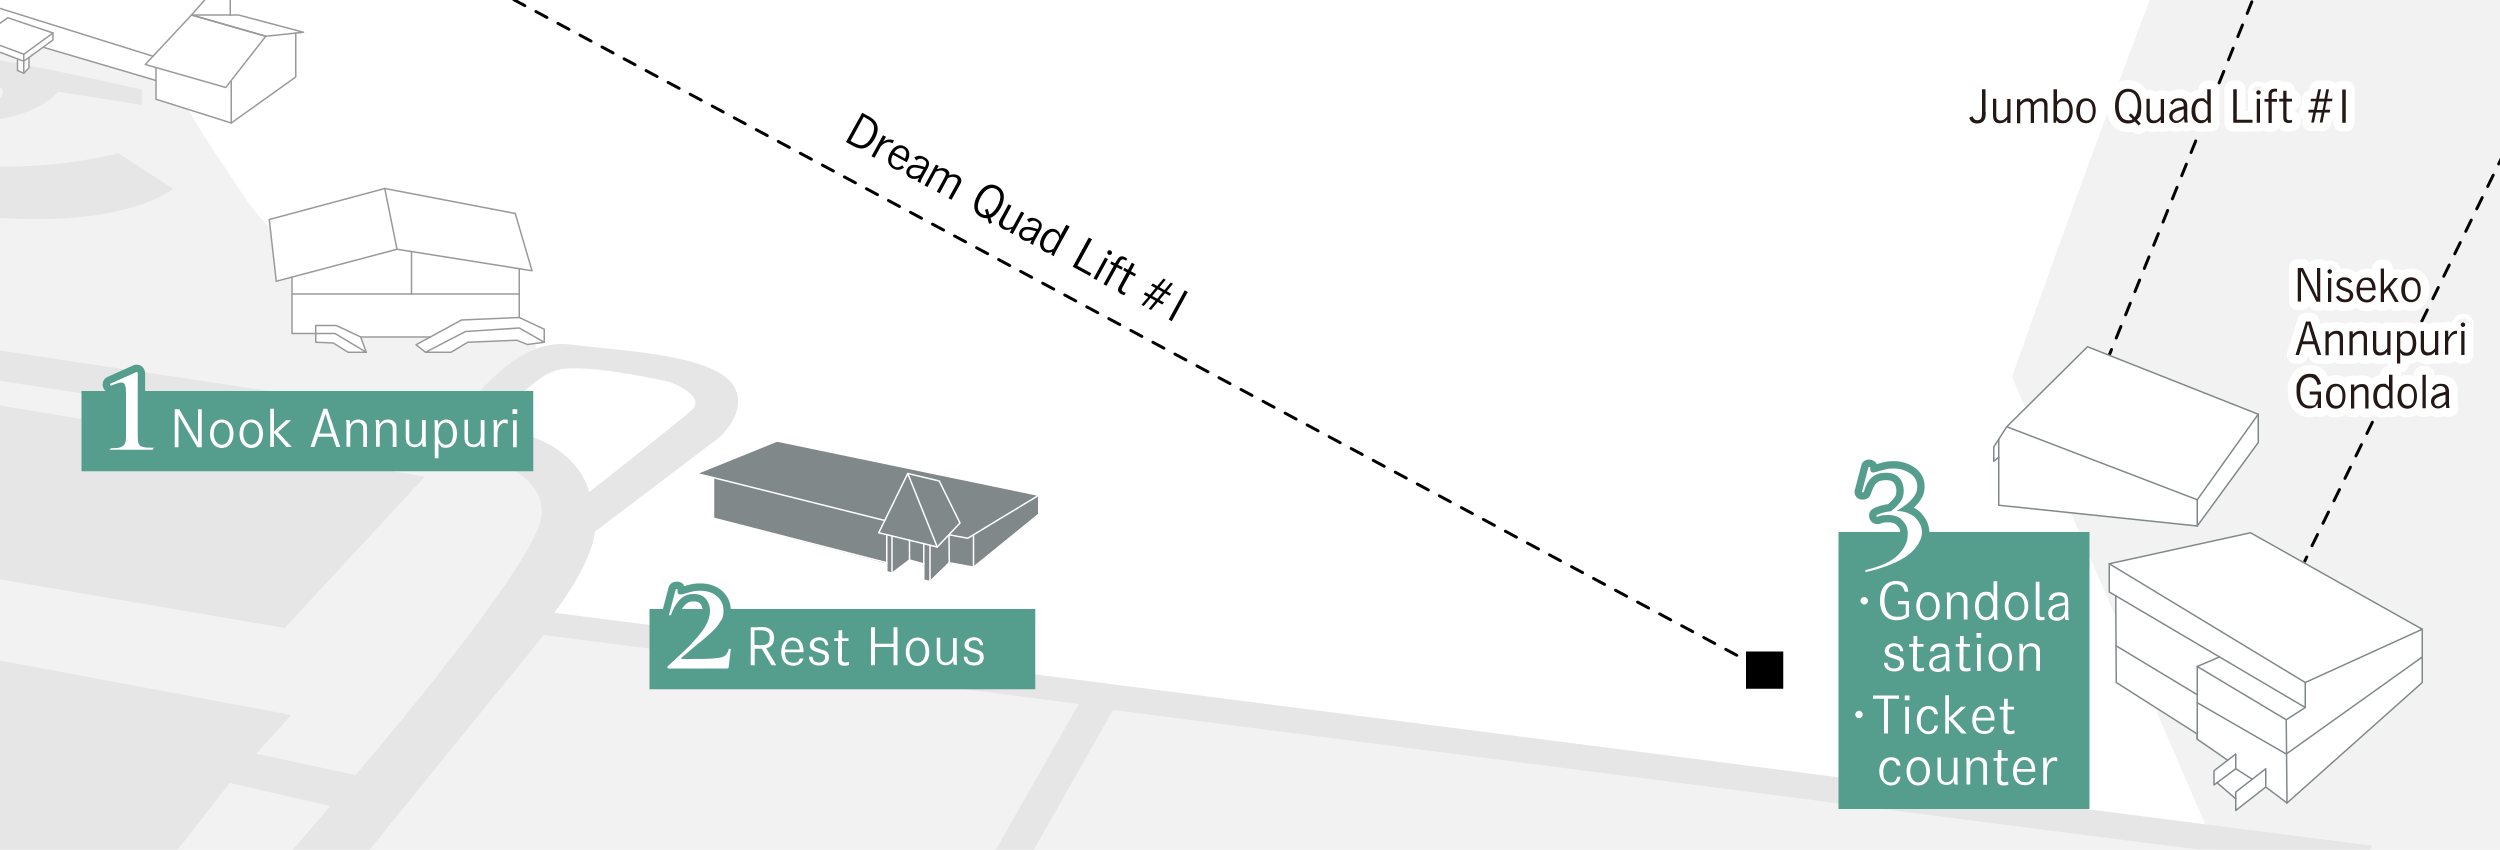 <?xml version="1.0" encoding="UTF-8"?>
<svg xmlns="http://www.w3.org/2000/svg" xmlns:xlink="http://www.w3.org/1999/xlink" version="1.1" viewBox="0 0 1000 339.9">
  <defs>
    <style>
      .cls-1, .cls-2, .cls-3, .cls-4, .cls-5, .cls-6, .cls-7, .cls-8, .cls-9, .cls-10, .cls-11 {
        fill: none;
      }

      .cls-12 {
        fill: #559d8d;
      }

      .cls-13 {
        fill: #e6e6e6;
      }

      .cls-2 {
        stroke: #999;
      }

      .cls-2, .cls-3, .cls-4, .cls-5, .cls-6, .cls-7, .cls-8, .cls-9, .cls-10, .cls-11 {
        stroke-linecap: round;
        stroke-linejoin: round;
      }

      .cls-2, .cls-5, .cls-9, .cls-11 {
        stroke-width: .6px;
      }

      .cls-3 {
        stroke-dasharray: 5 5;
      }

      .cls-3, .cls-4, .cls-6, .cls-8 {
        stroke: #000;
        stroke-width: 1.2px;
      }

      .cls-4 {
        stroke-dasharray: 5 5;
      }

      .cls-14 {
        fill: #231815;
      }

      .cls-5, .cls-7 {
        stroke: #fff;
      }

      .cls-6 {
        stroke-dasharray: 5 5;
      }

      .cls-15 {
        fill: #fff;
      }

      .cls-7 {
        stroke-width: 7px;
      }

      .cls-9 {
        stroke: #80888a;
      }

      .cls-10 {
        stroke: #559d8d;
        stroke-width: 5.9px;
      }

      .cls-11 {
        stroke: #b3b3b3;
      }

      .cls-16 {
        fill: #f2f2f2;
      }

      .cls-17 {
        clip-path: url(#clippath);
      }

      .cls-18 {
        fill: #80888a;
      }
    </style>
    <clipPath id="clippath">
      <rect class="cls-1" width="1000" height="339.9"/>
    </clipPath>
  </defs>
  <!-- Generator: Adobe Illustrator 28.7.1, SVG Export Plug-In . SVG Version: 1.2.0 Build 142)  -->
  <g>
    <g id="_レイヤー_2">
      <g id="_内容">
        <g class="cls-17">
          <g>
            <rect class="cls-16" x="-648.3" y="-261.8" width="1810.5" height="724.7"/>
            <path class="cls-15" d="M62.4-10.1l150.3-216.4s775.7-28,764.7,17c-10.9,45-55.9,94.8-71.1,104.6-15.2,9.7-101.5,255.7-101.5,255.7l82.1,190.1L217.7,250.2l10.7-37.7-4.2-19.9-18-10.9c-4.4-2.6-15.2-6.5-16.8-11.8-2.1-7.1,10.2-17.1,15.3-20.3,3.7-2.3,8.2-4.5,9.4-8.8,1.7-6.3-5-11.5-11-14.1-16.5-7.1-34.3-10.1-51.7-14.8-13.3-3.6-26.7-8.3-38.1-16.3-10.8-7.6-18.4-21.5-25.8-32.3-13.9-20.5-29.7-47.5-25-73.4h0Z"/>
            <path class="cls-13" d="M221.7,245.1c16-21.2,16.2-32.4,16.2-32.4l49.8-37.7s10.1-8.9,6.9-18.2c-4.5-15-44.6-16.2-66.5-19-21.9-2.8-39.4,22.9-45.5,29.8,0,0-303.5-45.2-322.6-49.2-19-4-72.1-53.9-71.3-61.2-1.9-35.9,114.7-39.3,114.7-39.3-11.8,11.4-8.5,21.1-8.5,21.1l-15,5.7s1.6,21.5,78.2,36.9c85.1,16.6,111.1-6.1,111.1-6.1l-21.9-14.2c-86.7,20.7-138.2-25.9-138.2-25.9l-5.3,1.2c-.8-9.3,8.9-18.6,8.9-18.6l33.6,2.8c-5.3,13,2.4,22.7,25.1,26.8,39.7,5.3,51.9-10.9,51.9-10.9l33.6,5.3v-6.1S-45.4,11.3-111.9,11.7c-66.5.4-113.5,24.3-116.3,42.6-2.8,18.2,54.3,59.2,54.3,59.2l-137.8-17.8s-10.1,7.7-14.6,11c-4.5,3.3-11.4,3.2-11.4,3.2l-83.1-20.7s-43.8-21.1-49.4-21.9c-5.7-.8-22.3,8.1-28.8,15s5.3,11.4,5.3,11.4c0,0-.8,9.7-2.4,21.1-1.6,11.4,11.4,14,11.4,14,0,0,130.1,19.3,144.3,17.2s38.9-34.5,38.9-34.5L-32.9,147.1l-9.3,8.9-54.7-8.9-72.1,56.9,84.7,14.4-19.5,27.2-94.4-16.6-73.4,62,208.7,40.5-20.3,28-211.2-43.8-95.2,64,51.1,16.6H18.2l10.5-12.2-95.7-21.1,21.1-28.8,103.6,22.7,34.2-43.7,40.2,9.2-63.3,73.9h33.2l115.5-142.3,214,27.6-65.3,114.7h15.4l63.6-112.3,497.3,64,6.5-9.7L221.7,245.1h0ZM-40.9,30.5c4.3-6.1,22.1-3.2,27.6-1.4,5.5,1.8,21.3,5.9,11.2,11.5-6.7,3.2-20.1,1-20.1,1,0,0-22.9-5.1-18.6-11.1h0ZM225.5,147.5c13.6-1.4,42.4,5.3,42.4,5.3,0,0,15.2,5.5,8.6,11.4-6.7,5.9-40.9,32.7-40.9,32.7,0,0-3.4-21.5-38.1-25.8,0,0,14.5-22.1,28-23.6h0ZM-20.7,149.1l173.6,26.9-8.6,10-172.3-28.4,7.3-8.5h0ZM216.6,206.2c-1.6,19.3-74.4,103.8-74.4,103.8l-39.7-8.5,14-15.5-203.3-38,20.3-27.6,180.4,30.8,56.1-60.6-12.7-2,8.5-9.5s52.9.6,50.8,27.1h0Z"/>
            <line class="cls-8" x1="921.6" y1="225.1" x2="922.7" y2="222.8"/>
            <line class="cls-4" x1="924.8" y1="218.3" x2="1160.1" y2="-262.9"/>
            <line class="cls-8" x1="1161.1" y1="-265.2" x2="1162.3" y2="-267.4"/>
            <line class="cls-8" x1="843.7" y1="142.1" x2="844.6" y2="139.8"/>
            <line class="cls-3" x1="846.5" y1="135.2" x2="1051.8" y2="-373.8"/>
            <line class="cls-8" x1="1052.7" y1="-376.2" x2="1053.6" y2="-378.5"/>
            <line class="cls-6" x1="170.3" y1="-19" x2="705.9" y2="268.1"/>
            <rect x="160.3" y="-26.1" width="14.9" height="14.9"/>
            <rect x="698.4" y="260.6" width="14.9" height="14.9"/>
            <polygon class="cls-15" points="-322.4 24.3 -350.5 28 -350.5 28 -350.5 24.6 -347.9 24.5 -373.2 17.5 -412.4 19.7 -419.9 28.7 -430.2 25.6 -470.1 39.6 -473.8 42.9 -469.9 44.3 -469.9 50.2 -478.7 54.5 -478.7 58.5 -440.6 72.6 -435.7 70.4 -432.8 71.6 -433 71.7 -433 77.4 -412.4 86.8 -408.7 83.9 -405.5 85.5 -397.2 89.4 -391.5 85.1 -333.4 105.3 -329.1 102.2 -336.3 96.2 -330.6 91.8 -321 93.3 -317 90.1 -327.5 82 -323.8 79.6 -323.8 72.6 -322.5 71.7 -321 71.1 -316.5 73.8 -313 72 -313 56.5 -294.4 48 -294.4 34.1 -292.3 33.8 -322.4 24.3"/>
            <polygon class="cls-15" points="117.9 13.2 118 13.2 121.4 12.9 119.9 12.5 95.4 6 92.1 6 92.1 -1 92.1 -1 95.4 -1.2 94.2 -1.5 46.7 -11.3 42.4 -12.2 42.4 -13.3 42.8 -13.4 24.9 -18 19.4 -17.6 17.2 -15.6 16.9 -15.8 15.8 -16.2 15.8 -23.5 5.1 -26.2 .8 -23.1 .5 -23.4 -44.5 -32.5 -53.5 -31.5 -55.3 -29.8 -55.3 -29.9 -55.3 -33.8 -54 -34 -128.4 -39.3 -156.3 -38.6 -161.7 -32.5 -177.9 -32 -179.5 -34 -187.6 -36.2 -235.1 -25 -230.6 -24.4 -230.6 -6.6 -220.7 1.5 -172.6 -9.6 -172.6 -13.9 -164.4 -13.9 -164.4 -11.1 -72.4 -5.2 -67.2 -9.6 -62.1 -8.3 -62.1 -4.9 -13.4 5.5 -3 -5.2 -3 .9 -2.8 1.1 -3.7 2.2 -1.4 2.9 -1.4 10.3 -8.2 15.1 -8.2 17.8 -6.9 18.3 -6.9 23.3 -5.2 24.1 -3.7 23 -3.7 19.5 7 23.5 7 23.6 7 28.3 9.5 29.3 11.6 27.1 11.6 23 17.2 18.9 62.4 32.2 62.4 39.7 92.5 49.2 106.9 38.9 118.3 30.8 118.3 13.2 117.9 13.7 117.9 13.2"/>
            <polygon class="cls-15" points="-347 115.8 -381.7 107.6 -415.4 130.1 -395.1 160.5 -392.5 158.7 -387.7 164.4 -347.9 152.9 -347.9 150.8 -340.7 148.9 -340.7 138.4 -334.7 139.5 -334.7 147.6 -332.1 149.4 -329.1 148.2 -329.1 140.5 -322.4 141.6 -347 115.8"/>
            <polygon class="cls-2" points="-358.6 135.3 -381.7 107.6 -415.4 130.1 -395.1 160.5 -358.6 135.3"/>
            <polyline class="cls-2" points="-381.7 107.6 -347 115.8 -322.4 141.6 -358.6 135.3"/>
            <polyline class="cls-2" points="-387.7 155.4 -387.7 164.4 -347.9 152.9 -347.9 137.1"/>
            <polyline class="cls-2" points="-347.9 150.8 -340.7 148.9 -340.7 138.4"/>
            <polyline class="cls-2" points="-332.1 139.9 -332.1 149.4 -329.1 148.2 -329.1 140.5"/>
            <polyline class="cls-2" points="-332.1 149.4 -334.7 147.6 -334.7 139.5"/>
            <line class="cls-2" x1="-387.7" y1="164.4" x2="-392.5" y2="158.7"/>
            <line class="cls-2" x1="-382.4" y1="151.7" x2="-347.9" y2="142.9"/>
            <polygon class="cls-11" points="-469.9 44.3 -469.9 54.2 -441.8 64.7 -441.8 53.6 -469.9 44.3"/>
            <polyline class="cls-11" points="-469.9 44.3 -473.8 42.9 -470.1 39.6 -430.2 25.6 -419.9 28.7 -419.9 39 -441.8 49.5"/>
            <polyline class="cls-11" points="-470.1 39.6 -441.8 49.5 -441.8 53.6 -419.9 42.9 -419.9 39"/>
            <polyline class="cls-11" points="-448.1 34.5 -432.5 28.2 -428.2 33 -444.7 40.2 -448.1 34.5 -452.5 38.4"/>
            <polyline class="cls-11" points="-429.9 33.8 -429.9 37.6 -443.9 44.3 -451.3 42.5 -451.3 37.4"/>
            <line class="cls-11" x1="-443.9" y1="39.8" x2="-443.9" y2="44.3"/>
            <polyline class="cls-11" points="-419.9 28.7 -412.4 19.7 -389 27.3 -395.4 39 -419.9 31.1 -419.9 46.3 -397.6 54.5"/>
            <polyline class="cls-11" points="-412.4 19.7 -373.2 17.5 -347.9 24.5 -389 27.3"/>
            <line class="cls-11" x1="-356.9" y1="49.5" x2="-390.2" y2="39"/>
            <polyline class="cls-11" points="-397.1 50.1 -397.1 59.3 -356.9 73.3 -356.9 49.5 -322.4 50.3 -357.7 37.1 -390.2 39 -398.9 49.5 -356.9 63.7"/>
            <polyline class="cls-11" points="-326.5 48.8 -322.4 37.6 -352.7 28.2 -357.7 37.1"/>
            <polygon class="cls-11" points="-352.7 28.2 -322.4 24.3 -292.3 33.8 -322.4 37.6 -352.7 28.2"/>
            <polyline class="cls-11" points="-294.4 33.8 -294.4 48 -313 56.5"/>
            <polygon class="cls-11" points="-316.4 49.1 -313 47.7 -313 72 -316.4 73.8 -316.4 49.1"/>
            <polygon class="cls-11" points="-313 47.7 -317.7 44.6 -321 46.1 -316.4 49.1 -313 47.7"/>
            <polyline class="cls-11" points="-321 46.1 -321 71.1 -316.4 73.8"/>
            <path class="cls-11" d="M-356.9,73.3l10.8-7.1,6.1,2.8s5.3,5.4,0,9.1c-5.3,3.6-16.9-.6-16.9-.6l-45.1-14.9,4.9-3.3"/>
            <polyline class="cls-11" points="-337.7 73.3 -329.1 67.6 -329.1 50.2"/>
            <path class="cls-11" d="M-329.1,67.6l6.6,4.1-9.6,6.7-5.5-3.5v10.6s-1.3,4.4-7.7,4.6-13.2-3.3-13.2-3.3v-4.4"/>
            <polygon class="cls-11" points="-356.3 79.6 -402.7 64.7 -408.1 69.5 -361.5 85.1 -356.3 79.6"/>
            <line class="cls-11" x1="-402.1" y1="62.6" x2="-402.1" y2="64.9"/>
            <polyline class="cls-11" points="-397.6 54.5 -408.7 62.6 -423.2 56.5 -412.3 49.1"/>
            <polyline class="cls-11" points="-423.2 56.5 -423.2 69.5 -408.9 75.2 -408.7 62.6"/>
            <line class="cls-11" x1="-408.9" y1="75.2" x2="-402.9" y2="71.4"/>
            <polyline class="cls-11" points="-423.2 58.4 -425.6 60 -437 55.2 -419.9 46.3"/>
            <polyline class="cls-11" points="-434.8 56.1 -434.8 63.9 -425.8 67.6 -425.8 60"/>
            <line class="cls-11" x1="-441.8" y1="64.7" x2="-434.8" y2="61.5"/>
            <line class="cls-11" x1="-350.5" y1="24.6" x2="-350.5" y2="28"/>
            <line class="cls-11" x1="-395.4" y1="39" x2="-395.4" y2="45.3"/>
            <polyline class="cls-11" points="-337.7 84.2 -330.6 79.6 -317 90.1 -321 93.3 -330.6 85.1 -340.7 92.5 -329.1 102.2 -333.4 105.3 -345.8 95.1 -391.6 80.2 -397.2 89.4 -405.6 85.5 -400 77.5 -405.5 80.9 -422.3 73.8 -408.7 83.9 -412.4 86.8 -433 71.7 -425.8 67.6 -423.2 66.1"/>
            <polyline class="cls-11" points="-323.8 72.6 -323.8 79.6 -327.5 82"/>
            <polyline class="cls-11" points="-336.3 96.2 -330.6 91.8 -330.6 85.1"/>
            <line class="cls-11" x1="-330.6" y1="91.8" x2="-321" y2="93.3"/>
            <line class="cls-11" x1="-321" y1="71.1" x2="-322.5" y2="71.7"/>
            <polyline class="cls-11" points="-397.2 89.4 -391.5 85.1 -391.6 80.2"/>
            <line class="cls-11" x1="-391.5" y1="85.1" x2="-333.4" y2="105.3"/>
            <polyline class="cls-11" points="-405.5 80.9 -405.6 85.5 -408.7 83.9"/>
            <polyline class="cls-11" points="-433 71.7 -433 77.4 -412.4 86.8"/>
            <polyline class="cls-11" points="-469.9 50.2 -478.7 54.5 -440.6 68.8 -435.6 66.6 -429 69.5"/>
            <polyline class="cls-11" points="-440.6 68.8 -440.6 72.6 -478.7 58.5 -478.7 54.5"/>
            <polyline class="cls-11" points="-440.6 72.6 -435.7 70.4 -435.6 66.6"/>
            <line class="cls-11" x1="-435.7" y1="70.4" x2="-432.8" y2="71.6"/>
            <polygon class="cls-2" points="-226.2 -23.8 -179.5 -34 -168.8 -21.6 -216.6 -9.6 -226.2 -23.8"/>
            <polyline class="cls-2" points="-226.2 -23.8 -235.1 -25 -187.6 -36.2 -179.5 -34"/>
            <polyline class="cls-2" points="-230.6 -24.4 -230.6 -6.6 -220.7 1.5 -220.6 -15.6"/>
            <polyline class="cls-2" points="-220.7 1.5 -172.6 -9.6 -172.6 -20.6"/>
            <line class="cls-2" x1="-177.9" y1="-32" x2="-161.6" y2="-32.5"/>
            <polygon class="cls-2" points="-156.3 -38.6 -168.8 -24.4 -75.6 -18.6 -65.6 -32.5 -156.3 -38.6"/>
            <polyline class="cls-2" points="-156.3 -38.6 -128.4 -39.3 -54 -34 -65.6 -32.5"/>
            <polyline class="cls-2" points="-164.4 -24.2 -164.4 -11.1 -72.4 -5.2 -72.4 -22.5"/>
            <line class="cls-2" x1="-172.6" y1="-13.9" x2="-164.4" y2="-13.9"/>
            <line class="cls-2" x1="-173" y1="-26.4" x2="-167.1" y2="-26.4"/>
            <polygon class="cls-2" points="-53.5 -31.5 -67.2 -19.2 -17 -7.9 -5.2 -21.8 -53.5 -31.5"/>
            <polygon class="cls-2" points="-53.5 -31.5 -44.5 -32.5 .5 -23.4 -5.2 -21.8 -53.5 -31.5"/>
            <polyline class="cls-2" points="-72.4 -5.2 -67.2 -9.6 -67.2 -19.2"/>
            <polyline class="cls-2" points="-62.1 -18 -62.1 -4.9 -13.4 5.5 -13.4 -11.9"/>
            <line class="cls-2" x1="-67.2" y1="-9.6" x2="-62.1" y2="-8.3"/>
            <line class="cls-2" x1="-55.3" y1="-33.8" x2="-55.3" y2="-29.9"/>
            <line class="cls-2" x1="-13.4" y1="5.5" x2="-3" y2="-5.2"/>
            <polygon class="cls-2" points="-3 -20.3 7 -18 15.8 -23.5 5.1 -26.2 -3 -20.3"/>
            <polyline class="cls-2" points="16.9 -15.8 13.2 -17 -3.7 2.2 61.2 22.5"/>
            <line class="cls-2" x1="-3" y1=".9" x2="-3" y2="-20.3"/>
            <line class="cls-2" x1="7" y1="-18" x2="7" y2="-10.1"/>
            <line class="cls-2" x1="15.8" y1="-23.5" x2="15.8" y2="-16.2"/>
            <polygon class="cls-2" points="19.4 -17.7 15.1 -13.5 35.9 -7.9 39.4 -12.7 19.4 -17.7"/>
            <polygon class="cls-2" points="19.4 -17.7 24.9 -18 42.8 -13.4 39.4 -12.7 19.4 -17.7"/>
            <polyline class="cls-2" points="16.4 -13.1 16.4 -9 35.7 -4 35.9 -7.9"/>
            <polyline class="cls-2" points="35.7 -4 40.2 -9.7 42.4 -10.1 42.4 -13.4"/>
            <polyline class="cls-2" points="42.4 -12.2 95.4 -1.2 82.2 -.4 42.4 -10.1"/>
            <polyline class="cls-2" points="82.2 -.4 76.6 6 106.3 14.5 90.3 35 58.1 25.8 76.6 6"/>
            <line class="cls-2" x1="92.1" y1="-1" x2="92.1" y2="6"/>
            <polygon class="cls-2" points="76.6 6 95.4 6 121.4 12.9 106.3 14.5 76.6 6"/>
            <polyline class="cls-2" points="62.4 27.1 62.4 39.7 92.5 49.2 92.5 32.7"/>
            <polyline class="cls-2" points="92.5 49.2 118.3 30.8 118.3 13.2"/>
            <polygon class="cls-2" points="3.1 7.1 -8.2 15.1 9.5 21.7 21.2 13.2 3.1 7.1"/>
            <polyline class="cls-2" points="9.5 21.7 9.5 24.5 21.2 16 21.2 13.2"/>
            <line class="cls-2" x1="62.4" y1="32.2" x2="17.3" y2="18.9"/>
            <line class="cls-2" x1="-1.4" y1="2.9" x2="-1.4" y2="10.3"/>
            <polyline class="cls-2" points="-6.9 18.3 -6.9 23.3 -5.2 24.1 -5.2 19"/>
            <polyline class="cls-2" points="7 24.1 7 28.2 9.5 29.3 9.5 24.5 -8.2 17.8 -8.2 15.1"/>
            <polyline class="cls-2" points="9.5 29.3 11.6 27.1 11.6 23"/>
            <polyline class="cls-2" points="-5.2 24.1 -3.7 23 -3.7 19.5"/>
            <polygon class="cls-15" points="835 138.7 802.7 170.7 799.5 175.7 797.5 178.8 797.5 184.5 799.5 182.9 799.5 202.1 878.9 210.4 903.3 177 903.3 165.7 835 138.7"/>
            <polyline class="cls-9" points="802.7 170.7 835 138.7 903.3 165.7 878.9 199.9 802.7 170.7 797.5 178.8 797.5 184.5 799.5 182.9"/>
            <polyline class="cls-9" points="799.5 175.7 799.5 202.1 878.9 210.4 878.9 199.9"/>
            <polyline class="cls-9" points="878.9 210.4 903.3 177 903.3 165.7"/>
          </g>
        </g>
        <polygon class="cls-15" points="900.2 213.1 843.7 225.5 843.7 236.8 846.3 238.3 846.4 258.3 846.5 273 878.9 293.6 878.9 294.9 891 304.2 885.6 308.3 885.6 314 886.8 313.1 894.3 319.5 894.3 324.2 906.3 314.8 914.8 321.2 968.9 273 968.9 262.8 968.9 251.7 900.2 213.1"/>
        <polygon class="cls-5" points="968.9 251.7 922.1 273 843.7 225.5 900.2 213.1 968.9 251.7"/>
        <polyline class="cls-5" points="843.7 225.5 843.7 236.8 922.1 283 922.1 273"/>
        <polyline class="cls-5" points="887.7 262.8 878.9 266.6 914.5 287.9 922.1 283"/>
        <polyline class="cls-5" points="968.9 251.7 968.9 273 914.8 321.2 914.5 287.9"/>
        <polyline class="cls-5" points="914.8 321.2 906.3 314.8 906.3 307.5 894.3 316.8 894.3 324.2 906.3 314.8"/>
        <polygon class="cls-5" points="885.6 314 885.6 308.3 894.3 301.6 894.3 307.5 885.6 314"/>
        <line class="cls-5" x1="894.3" y1="319.5" x2="886.8" y2="313.1"/>
        <line class="cls-5" x1="894.3" y1="307.5" x2="900.9" y2="311.7"/>
        <polyline class="cls-5" points="891.1 304.1 878.9 295.7 878.9 293.6 846.5 273 846.3 238.3"/>
        <line class="cls-5" x1="878.9" y1="266.6" x2="878.9" y2="295.7"/>
        <line class="cls-5" x1="846.4" y1="258.3" x2="878.9" y2="277.9"/>
        <polyline class="cls-5" points="878.9 281.1 914.5 301.6 968.9 262.8"/>
        <polygon class="cls-9" points="968.9 251.7 922.1 273 843.7 225.5 900.2 213.1 968.9 251.7"/>
        <polyline class="cls-9" points="843.7 225.5 843.7 236.8 922.1 283 922.1 273"/>
        <polyline class="cls-9" points="887.7 262.8 878.9 266.6 914.5 287.9 922.1 283"/>
        <polyline class="cls-9" points="968.9 251.7 968.9 273 914.8 321.2 914.5 287.9"/>
        <polyline class="cls-9" points="914.8 321.2 906.3 314.8 906.3 307.5 894.3 316.8 894.3 324.2 906.3 314.8"/>
        <polygon class="cls-9" points="885.6 314 885.6 308.3 894.3 301.6 894.3 307.5 885.6 314"/>
        <line class="cls-9" x1="894.3" y1="319.5" x2="886.8" y2="313.1"/>
        <line class="cls-9" x1="894.3" y1="307.5" x2="900.9" y2="311.7"/>
        <polyline class="cls-9" points="891.1 304.1 878.9 295.7 878.9 293.6 846.5 273 846.3 238.3"/>
        <line class="cls-9" x1="878.9" y1="266.6" x2="878.9" y2="295.7"/>
        <line class="cls-9" x1="846.4" y1="258.3" x2="878.9" y2="277.9"/>
        <polyline class="cls-9" points="878.9 281.1 914.5 301.6 968.9 262.8"/>
        <polygon class="cls-18" points="310.8 176.4 278.7 189.4 285.4 191 285.4 207.3 354.7 225.4 354.7 228.7 356.8 229.3 363.8 224 369.5 225.6 369.5 232.1 372 232.6 379.7 225.1 389.4 226.9 415.5 205.7 415.5 198.1 310.8 176.4"/>
        <polygon class="cls-5" points="351.5 213.1 363.1 189.4 374.9 218.8 351.5 213.1"/>
        <polyline class="cls-5" points="353.9 208.2 278.7 189.4 310.8 176.4 415.5 198.1 387.1 215.3 379.6 213.9"/>
        <polyline class="cls-5" points="363.1 189.4 375.7 192.4 384 209.2 374.9 218.8"/>
        <polyline class="cls-5" points="369.5 217.5 369.5 232.1 372 232.6 372 218.2"/>
        <polyline class="cls-5" points="372 232.6 379.7 225.1 379.6 213.9"/>
        <polyline class="cls-5" points="354.7 213.9 354.7 228.7 356.8 229.3 356.8 214.5"/>
        <polyline class="cls-5" points="356.8 229.3 363.8 224 363.8 216.1"/>
        <line class="cls-5" x1="363.8" y1="224" x2="369.5" y2="225.6"/>
        <polyline class="cls-5" points="379.7 225.1 389.4 226.9 389.4 213.9"/>
        <polyline class="cls-5" points="389.4 226.9 415.5 205.7 415.5 198.1"/>
        <polyline class="cls-5" points="354.7 225.1 285.4 207.3 285.4 191.2"/>
        <polygon class="cls-15" points="207.7 127 207.7 117.6 207.7 107.5 212.8 108.3 206.1 85.4 153.9 75.4 107.7 87.8 110.5 112.5 116.8 110.8 116.8 117.6 116.8 133.4 126.3 133.4 126.3 136.9 133.2 137.2 139.2 140.9 146.5 140.9 144.3 134.8 172 134.8 166.4 137.9 170.2 140.9 180.4 140.9 187.1 136.9 206.7 136.1 211 137.8 217.7 136.9 217.7 131.7 207.7 127"/>
        <polygon class="cls-5" points="158.8 99.7 110.5 112.5 107.7 87.8 153.9 75.4 158.8 99.7"/>
        <polyline class="cls-5" points="153.9 75.4 206.1 85.4 212.8 108.3 158.8 99.7"/>
        <polyline class="cls-5" points="116.8 110.8 116.8 133.4 126.3 133.4"/>
        <line class="cls-5" x1="144.3" y1="134.8" x2="172" y2="134.8"/>
        <polyline class="cls-5" points="207.7 117.6 164.6 117.6 164.6 100.6"/>
        <line class="cls-5" x1="164.6" y1="117.6" x2="116.8" y2="117.6"/>
        <polyline class="cls-5" points="207.7 107.5 207.7 127 184.6 128 166.4 137.9 170.2 140.9"/>
        <polygon class="cls-5" points="170.2 140.9 186.2 132.6 207.7 131.2 217.7 136.9 211 137.8 206.7 136.1 187.1 136.9 180.4 140.9 170.2 140.9"/>
        <polyline class="cls-5" points="207.7 127 217.7 131.7 217.7 136.9"/>
        <polygon class="cls-5" points="126.3 136.9 126.3 133.4 134 133.4 146.5 140.9 139.2 140.9 133.3 137.2 126.3 136.9"/>
        <polyline class="cls-5" points="146.5 140.9 144.3 134.8 134.5 130.2 126.3 130.2 126.3 133.4"/>
        <polygon class="cls-2" points="158.8 99.7 110.5 112.5 107.7 87.8 153.9 75.4 158.8 99.7"/>
        <polyline class="cls-2" points="153.9 75.4 206.1 85.4 212.8 108.3 158.8 99.7"/>
        <polyline class="cls-2" points="116.8 110.8 116.8 133.4 126.3 133.4"/>
        <line class="cls-2" x1="144.3" y1="134.8" x2="172" y2="134.8"/>
        <polyline class="cls-2" points="207.7 117.6 164.6 117.6 164.6 100.6"/>
        <line class="cls-2" x1="164.6" y1="117.6" x2="116.8" y2="117.6"/>
        <polyline class="cls-2" points="207.7 107.5 207.7 127 184.6 128 166.4 137.9 170.2 140.9"/>
        <polygon class="cls-2" points="170.2 140.9 186.2 132.6 207.7 131.2 217.7 136.9 211 137.8 206.7 136.1 187.1 136.9 180.4 140.9 170.2 140.9"/>
        <polyline class="cls-2" points="207.7 127 217.7 131.7 217.7 136.9"/>
        <polygon class="cls-2" points="126.3 136.9 126.3 133.4 134 133.4 146.5 140.9 139.2 140.9 133.3 137.2 126.3 136.9"/>
        <polyline class="cls-2" points="146.5 140.9 144.3 134.8 134.5 130.2 126.3 130.2 126.3 133.4"/>
        <rect class="cls-12" x="32.6" y="156.4" width="180.7" height="32.1"/>
        <path class="cls-15" d="M71.7,163.7l7.5,13v-13h1.5v15.2h-1.8l-7.5-12.9v12.9h-1.5v-15.2h1.8Z"/>
        <path class="cls-15" d="M88.7,167.8c2.8,0,4.7,2.3,4.7,5.7s-1.9,5.7-4.7,5.7-4.7-2.3-4.7-5.7,1.9-5.7,4.7-5.7ZM88.7,177.9c1.9,0,3.2-1.8,3.2-4.5s-1.3-4.4-3.2-4.4-3.2,1.8-3.2,4.4,1.3,4.5,3.2,4.5Z"/>
        <path class="cls-15" d="M100.5,167.8c2.8,0,4.7,2.3,4.7,5.7s-1.9,5.7-4.7,5.7-4.7-2.3-4.7-5.7,1.9-5.7,4.7-5.7ZM100.5,177.9c1.9,0,3.2-1.8,3.2-4.5s-1.3-4.4-3.2-4.4-3.2,1.8-3.2,4.4,1.3,4.5,3.2,4.5Z"/>
        <path class="cls-15" d="M114.6,168.1h1.8l-5.2,4.8,5.5,5.9h-2.1l-5-5.6v5.6h-1.5v-15.3h1.5v9.1l4.9-4.6Z"/>
        <path class="cls-15" d="M130.9,163.5l5.2,15.3h-1.6l-1.4-4.1h-5.9l-1.4,4.1h-1.6l5.2-15.3h1.4ZM130.2,165.5l-2.5,7.9h5l-2.5-7.9h0Z"/>
        <path class="cls-15" d="M139.8,168.1c.2.5.2.7.2,1.8.4-.7.5-.8.8-1.1.7-.7,1.6-1,2.6-1,1.5,0,2.6.7,3.1,1.7.3.7.3,1,.3,3.1v6.2h-1.5v-6.1c0-1.6,0-2-.3-2.6-.3-.7-1-1.1-2-1.1s-1.9.5-2.4,1.3c-.4.6-.5,1.4-.5,2.4v6h-1.5v-7.1c0-2.7,0-2.8-.2-3.6h1.4,0Z"/>
        <path class="cls-15" d="M151.6,168.1c.2.5.2.7.2,1.8.4-.7.5-.8.8-1.1.7-.7,1.6-1,2.6-1,1.5,0,2.6.7,3.1,1.7.3.7.3,1,.3,3.1v6.2h-1.5v-6.1c0-1.6,0-2-.3-2.6-.3-.7-1-1.1-2-1.1s-1.9.5-2.4,1.3c-.4.6-.5,1.4-.5,2.4v6h-1.5v-7.1c0-2.7,0-2.8-.2-3.6h1.4,0Z"/>
        <path class="cls-15" d="M163.7,168.1v6.6c0,1.2,0,1.8.4,2.2.4.6,1.1.9,1.9.9s1.7-.5,2.3-1.3c.3-.6.5-1.2.5-2.4v-6.1h1.5v7.5c0,2.5,0,2.6.2,3.2h-1.4c-.2-.6-.2-.7-.2-1.7-.4.7-.4.8-.7,1-.6.6-1.3.9-2.3.9-1.4,0-2.5-.6-3.1-1.6-.4-.6-.5-1.3-.5-2.8v-6.6h1.5,0Z"/>
        <path class="cls-15" d="M173.9,171.3c0-1.9,0-2.6-.2-3.2h1.4c.1.5.1.5.2,1.8.4-.7.5-.8.8-1.1.6-.7,1.4-1,2.4-1,2.6,0,4.3,2.3,4.3,5.7s-1.7,5.6-4.2,5.6-1.9-.4-2.6-1.1c-.2-.2-.4-.4-.6-.9v6.2h-1.5v-12.1h0ZM181.2,173.5c0-2.8-1.1-4.5-2.9-4.5s-3,1.8-3,4.5,1.2,4.4,3.1,4.4,2.8-1.7,2.8-4.3Z"/>
        <path class="cls-15" d="M187.2,168.1v6.6c0,1.2,0,1.8.4,2.2.4.6,1.1.9,1.9.9s1.7-.5,2.3-1.3c.3-.6.5-1.2.5-2.4v-6.1h1.5v7.5c0,2.5,0,2.6.2,3.2h-1.4c-.2-.6-.2-.7-.2-1.7-.4.7-.4.8-.7,1-.6.6-1.3.9-2.3.9-1.4,0-2.5-.6-3.1-1.6-.4-.6-.5-1.3-.5-2.8v-6.6h1.5,0Z"/>
        <path class="cls-15" d="M198.7,168.1c.2.5.2.9.2,1.5s0,.5,0,.9c.3-.8.5-1.1.8-1.5.6-.8,1.3-1.2,2.2-1.2s1,0,1.2.2v1.5c-.5-.2-.9-.3-1.3-.3-.9,0-1.8.6-2.3,1.7-.3.7-.5,1.7-.5,3.1v4.8h-1.5v-7.1c0-2.4,0-2.9-.2-3.7h1.4,0Z"/>
        <path class="cls-15" d="M206.9,163.7v1.9h-1.9v-1.9h1.9ZM206.7,168.1v10.8h-1.5v-10.8h1.5Z"/>
        <path class="cls-15" d="M44.2,179.7c0-.3,0-.4.2-.4,1.7,0,3-.1,3.8-.4s1.3-.7,1.7-1.3c.3-.6.5-1.6.5-2.8v-17.6c0-1.5-.1-2.5-.4-3.2-.3-.7-.8-1-1.5-1s-2,.4-4,1.2h-.1c-.2,0-.3,0-.4-.3,0-.2,0-.3.1-.4l10.5-4.7h.1c.1,0,.2,0,.3.2s.1.2.1.3v25.4c0,1.3.1,2.3.4,2.9s.8,1,1.7,1.2c.8.2,2.1.3,3.9.3s.1.1.1.4,0,.4-.1.4c-1.5,0-2.6,0-3.4,0h-4.9c0,0-4.9,0-4.9,0-.8,0-2,0-3.5,0s-.2-.1-.2-.4h0Z"/>
        <path class="cls-10" d="M44.2,179.7c0-.3,0-.4.2-.4,1.7,0,3-.1,3.8-.4s1.3-.7,1.7-1.3c.3-.6.5-1.6.5-2.8v-17.6c0-1.5-.1-2.5-.4-3.2-.3-.7-.8-1-1.5-1s-2,.4-4,1.2h-.1c-.2,0-.3,0-.4-.3,0-.2,0-.3.1-.4l10.5-4.7h.1c.1,0,.2,0,.3.2s.1.2.1.3v25.4c0,1.3.1,2.3.4,2.9s.8,1,1.7,1.2c.8.2,2.1.3,3.9.3s.1.1.1.4,0,.4-.1.4c-1.5,0-2.6,0-3.4,0h-4.9c0,0-4.9,0-4.9,0-.8,0-2,0-3.5,0s-.2-.1-.2-.4h0Z"/>
        <path class="cls-15" d="M44.2,179.7c0-.3,0-.4.2-.4,1.7,0,3-.1,3.8-.4s1.3-.7,1.7-1.3c.3-.6.5-1.6.5-2.8v-17.6c0-1.5-.1-2.5-.4-3.2-.3-.7-.8-1-1.5-1s-2,.4-4,1.2h-.1c-.2,0-.3,0-.4-.3,0-.2,0-.3.1-.4l10.5-4.7h.1c.1,0,.2,0,.3.2s.1.2.1.3v25.4c0,1.3.1,2.3.4,2.9s.8,1,1.7,1.2c.8.2,2.1.3,3.9.3s.1.1.1.4,0,.4-.1.4c-1.5,0-2.6,0-3.4,0h-4.9c0,0-4.9,0-4.9,0-.8,0-2,0-3.5,0s-.2-.1-.2-.4h0Z"/>
        <rect class="cls-12" x="259.8" y="243.6" width="154.3" height="32.1"/>
        <path class="cls-15" d="M303.3,250.8c2.3,0,3.1,0,4,.5,1.5.6,2.3,1.9,2.3,3.8s-.5,2.7-1.4,3.4c-.5.4-.8.5-1.7.8l4,6.8h-1.9l-3.9-6.6h-2.8v6.6h-1.6v-15.2h3,0ZM303.4,258.1c1.7,0,2.2,0,2.9-.3,1.1-.4,1.6-1.3,1.6-2.8s-.5-2.1-1.4-2.5c-.6-.3-1.2-.4-3.2-.4h-1.5v5.9h1.5,0Z"/>
        <path class="cls-15" d="M314,260.9c0,2.8,1.2,4.2,3.3,4.2s2-.5,2.7-1.7h1.4c-.6,1.9-2,2.9-4.1,2.9-3,0-4.8-2.1-4.8-5.5s1.8-5.8,4.6-5.8,4.3,2.2,4.3,5.5v.4h-7.5ZM319.9,259.8c-.2-2.3-1.2-3.6-2.9-3.6s-2.7,1.2-3,3.6h5.9Z"/>
        <path class="cls-15" d="M330.1,258.1c-.2-1.3-.9-2-2.3-2s-2.2.7-2.2,1.7.5,1.3,2.6,1.9c1.7.5,2.4.8,2.8,1.3.4.5.6,1.1.6,1.9,0,2.1-1.5,3.3-3.9,3.3s-4.1-1.3-4.1-3.5h1.4c.1,1.5,1,2.3,2.6,2.3s2.4-.8,2.4-2-.2-1-.7-1.3c-.4-.2-.6-.3-2.5-.9-2.1-.6-2.9-1.4-2.9-2.9s1.5-3,3.7-3,3.6,1.2,3.7,3.2h-1.4Z"/>
        <path class="cls-15" d="M339.4,255.3v1.1h-2.6v5.6c-.1.7-.1.9-.1,1.1,0,.8,0,1.1.2,1.3.2.3.6.6,1.1.6s1.1-.1,1.6-.3v1.3c-.7.2-1.2.3-1.9.3-1,0-1.8-.3-2.2-1-.2-.3-.3-.7-.3-1.5s0-.4,0-1.8v-5.6c.1,0-1.5,0-1.5,0v-1.1h1.7v-3.2h1.5v3.2c0,0,2.5,0,2.5,0h0Z"/>
        <path class="cls-15" d="M357.4,257.5v-6.6h1.6v15.2h-1.6v-7.3h-7.4v7.3h-1.6v-15.2h1.6v6.6h7.4Z"/>
        <path class="cls-15" d="M367,255c2.8,0,4.7,2.3,4.7,5.7s-1.9,5.7-4.7,5.7-4.7-2.3-4.7-5.7,1.9-5.7,4.7-5.7ZM367,265.1c1.9,0,3.2-1.8,3.2-4.5s-1.3-4.4-3.2-4.4-3.2,1.8-3.2,4.4,1.3,4.5,3.2,4.5Z"/>
        <path class="cls-15" d="M376.1,255.3v6.6c0,1.2,0,1.8.4,2.2.4.6,1.1.9,1.9.9s1.7-.5,2.3-1.3c.3-.6.5-1.2.5-2.4v-6.1h1.5v7.5c0,2.5,0,2.6.2,3.2h-1.4c-.2-.6-.2-.7-.2-1.7-.4.7-.4.8-.7,1-.6.6-1.3.9-2.3.9-1.4,0-2.5-.6-3.1-1.6-.4-.6-.5-1.3-.5-2.8v-6.6h1.5Z"/>
        <path class="cls-15" d="M392,258.1c-.2-1.3-.9-2-2.3-2s-2.2.7-2.2,1.7.5,1.3,2.6,1.9c1.7.5,2.4.8,2.8,1.3.4.5.6,1.1.6,1.9,0,2.1-1.5,3.3-3.9,3.3s-4.1-1.3-4.1-3.5h1.4c.1,1.5,1,2.3,2.6,2.3s2.4-.8,2.4-2-.2-1-.7-1.3c-.4-.2-.6-.3-2.5-.9-2.1-.6-2.9-1.4-2.9-2.9s1.5-3,3.7-3,3.6,1.2,3.7,3.2h-1.4,0Z"/>
        <path class="cls-15" d="M276.8,257.2c2.4-2.5,4.2-4.7,5.4-6.8,1.2-2.1,1.8-4.1,1.8-6s-.6-3.6-1.7-4.9-2.8-1.9-4.9-1.9-3.9.7-5.4,2.2-2.7,3.5-3.6,6.2c0,0,0,.1-.3.1s-.3,0-.4,0c-.1,0-.2-.1-.1-.2l2.7-10.2c0,0,0-.1.3-.1s.2,0,.4,0c.1,0,.1.1,0,.2,0,.2,0,.5,0,.8,0,.8.3,1.2,1.1,1.2s1.3-.2,2.2-.5c.2,0,.8-.2,1.9-.5,1.1-.3,2.3-.5,3.8-.5,2.8,0,5.1.7,6.8,2.2,1.7,1.5,2.6,3.4,2.6,5.8s-.4,3-1.3,4.4c-.8,1.4-2,2.8-3.4,4.1-1.4,1.3-3.4,3.1-6.1,5.2l-6,5.1c-.3.3-.2.5.3.5,5.9,0,10,0,12.2-.2s3.8-.4,4.6-.9,1.4-1.4,1.8-2.8c0-.1.2-.2.4-.2s.4,0,.4.2l-.8,7c0,.2,0,.3-.2.5-.1.2-.3.2-.4.2h-23.5c-.2,0-.3,0-.4-.3s-.1-.3,0-.5c4.2-3.8,7.5-6.9,9.8-9.3h0Z"/>
        <path class="cls-10" d="M276.8,257.2c2.4-2.5,4.2-4.7,5.4-6.8,1.2-2.1,1.8-4.1,1.8-6s-.6-3.6-1.7-4.9-2.8-1.9-4.9-1.9-3.9.7-5.4,2.2-2.7,3.5-3.6,6.2c0,0,0,.1-.3.1s-.3,0-.4,0c-.1,0-.2-.1-.1-.2l2.7-10.2c0,0,0-.1.3-.1s.2,0,.4,0c.1,0,.1.1,0,.2,0,.2,0,.5,0,.8,0,.8.3,1.2,1.1,1.2s1.3-.2,2.2-.5c.2,0,.8-.2,1.9-.5,1.1-.3,2.3-.5,3.8-.5,2.8,0,5.1.7,6.8,2.2,1.7,1.5,2.6,3.4,2.6,5.8s-.4,3-1.3,4.4c-.8,1.4-2,2.8-3.4,4.1-1.4,1.3-3.4,3.1-6.1,5.2l-6,5.1c-.3.3-.2.5.3.5,5.9,0,10,0,12.2-.2s3.8-.4,4.6-.9,1.4-1.4,1.8-2.8c0-.1.2-.2.4-.2s.4,0,.4.2l-.8,7c0,.2,0,.3-.2.5-.1.2-.3.2-.4.2h-23.5c-.2,0-.3,0-.4-.3s-.1-.3,0-.5c4.2-3.8,7.5-6.9,9.8-9.3h0Z"/>
        <path class="cls-15" d="M276.8,257.2c2.4-2.5,4.2-4.7,5.4-6.8,1.2-2.1,1.8-4.1,1.8-6s-.6-3.6-1.7-4.9-2.8-1.9-4.9-1.9-3.9.7-5.4,2.2-2.7,3.5-3.6,6.2c0,0,0,.1-.3.1s-.3,0-.4,0c-.1,0-.2-.1-.1-.2l2.7-10.2c0,0,0-.1.3-.1s.2,0,.4,0c.1,0,.1.1,0,.2,0,.2,0,.5,0,.8,0,.8.3,1.2,1.1,1.2s1.3-.2,2.2-.5c.2,0,.8-.2,1.9-.5,1.1-.3,2.3-.5,3.8-.5,2.8,0,5.1.7,6.8,2.2,1.7,1.5,2.6,3.4,2.6,5.8s-.4,3-1.3,4.4c-.8,1.4-2,2.8-3.4,4.1-1.4,1.3-3.4,3.1-6.1,5.2l-6,5.1c-.3.3-.2.5.3.5,5.9,0,10,0,12.2-.2s3.8-.4,4.6-.9,1.4-1.4,1.8-2.8c0-.1.2-.2.4-.2s.4,0,.4.2l-.8,7c0,.2,0,.3-.2.5-.1.2-.3.2-.4.2h-23.5c-.2,0-.3,0-.4-.3s-.1-.3,0-.5c4.2-3.8,7.5-6.9,9.8-9.3h0Z"/>
        <rect class="cls-12" x="735.4" y="212.8" width="100.4" height="110.8"/>
        <path class="cls-15" d="M747.2,240.3c0,.8-.7,1.5-1.5,1.5s-1.5-.7-1.5-1.5.7-1.5,1.5-1.5,1.5.7,1.5,1.5Z"/>
        <path class="cls-15" d="M763.6,240.4v6.2c-1.4,1-3.1,1.5-5,1.5-4.1,0-6.6-2.9-6.6-7.9s2.5-7.8,6.3-7.8,4.7,1.6,5,4.3h-1.4c-.5-2-1.6-3-3.5-3-2.9,0-4.6,2.4-4.6,6.5s1.8,6.5,4.9,6.5,2.3-.3,3.6-1v-4h-3.1v-1.3h4.5Z"/>
        <path class="cls-15" d="M771.2,236.8c2.8,0,4.7,2.3,4.7,5.7s-1.9,5.7-4.7,5.7-4.7-2.3-4.7-5.7,1.9-5.7,4.7-5.7ZM771.2,247c1.9,0,3.2-1.8,3.2-4.5s-1.3-4.4-3.2-4.4-3.2,1.8-3.2,4.4,1.3,4.5,3.2,4.5Z"/>
        <path class="cls-15" d="M780,237.1c.2.5.2.7.2,1.8.4-.7.5-.8.8-1.1.7-.7,1.6-1,2.6-1,1.5,0,2.6.7,3.1,1.7.3.7.3,1,.3,3.1v6.2h-1.5v-6.1c0-1.6,0-2-.3-2.6-.3-.7-1-1.1-2-1.1s-1.9.5-2.4,1.3c-.4.6-.5,1.4-.5,2.4v6h-1.5v-7.1c0-2.7,0-2.8-.2-3.6h1.4Z"/>
        <path class="cls-15" d="M798.9,244.7c0,1.9,0,2.6.2,3.2h-1.4c0-.4-.2-.7-.2-1.1s0-.2,0-.7c-.4.7-.5.8-.8,1.1-.6.6-1.4.9-2.4.9-2.6,0-4.3-2.2-4.3-5.6s1.7-5.8,4.2-5.8,2,.4,2.6,1.1c.2.2.2.3.6,1v-6.3h1.5v12.1ZM791.5,242.5c0,2.7,1.1,4.4,2.9,4.4s2.9-1.7,2.9-4.4-1.1-4.4-2.9-4.4-2.9,1.7-2.9,4.5Z"/>
        <path class="cls-15" d="M806.6,236.8c2.8,0,4.7,2.3,4.7,5.7s-1.9,5.7-4.7,5.7-4.7-2.3-4.7-5.7,1.9-5.7,4.7-5.7ZM806.6,247c1.9,0,3.2-1.8,3.2-4.5s-1.3-4.4-3.2-4.4-3.2,1.8-3.2,4.4,1.3,4.5,3.2,4.5Z"/>
        <path class="cls-15" d="M815.8,245.8c0,.8.1,1,.9,1s.7,0,1.1-.1v1.3c-.6,0-1,.1-1.6.1-1.5,0-1.9-.5-1.9-2.2v-13.2h1.5v13.2h0Z"/>
        <path class="cls-15" d="M819.6,239.9c.2-2,1.7-3,4-3s3,.7,3.4,1.8c.2.6.3,1.1.3,2.4v4.1c0,1.8,0,2.1.3,2.8h-1.4c-.2-.6-.2-.6-.2-1.6-.4.7-.4.7-.7,1-.6.6-1.5.9-2.5.9-2.1,0-3.5-1.2-3.5-3.1s1.1-2.9,3.6-3.6c.8-.2,1.4-.3,3-.6v-.5c0-.9,0-1.3-.4-1.6-.4-.5-1-.7-1.9-.7-1.4,0-2.3.6-2.5,1.8h-1.5ZM825.9,242c-3.8.7-5.1,1.4-5.1,3s.9,2,2.2,2,2-.5,2.5-1.3c.3-.5.5-1.3.5-2.5v-1.2Z"/>
        <path class="cls-15" d="M760.1,260.5c-.2-1.3-.9-2-2.3-2s-2.2.7-2.2,1.7.5,1.3,2.6,1.9c1.7.5,2.4.8,2.8,1.3.4.5.6,1.1.6,1.9,0,2.1-1.5,3.3-3.9,3.3s-4.1-1.3-4.1-3.5h1.4c.1,1.5,1,2.3,2.6,2.3s2.4-.8,2.4-2-.2-1-.7-1.3c-.4-.2-.6-.3-2.5-.9-2.1-.6-2.9-1.4-2.9-2.9s1.5-3,3.7-3,3.6,1.2,3.7,3.2h-1.4,0Z"/>
        <path class="cls-15" d="M769.4,257.6v1.1h-2.6v5.6c-.1.7-.1.9-.1,1.1,0,.8,0,1.1.2,1.3.2.3.6.6,1.1.6s1.1-.1,1.6-.3v1.3c-.7.2-1.2.3-1.9.3-1,0-1.8-.3-2.2-1-.2-.3-.3-.7-.3-1.5s0-.4,0-1.8v-5.6c.1,0-1.5,0-1.5,0v-1.1h1.7v-3.2h1.5v3.2c0,0,2.5,0,2.5,0h0Z"/>
        <path class="cls-15" d="M772,260.4c.2-2,1.7-3,4-3s3,.7,3.4,1.8c.2.6.3,1.1.3,2.4v4.1c0,1.8,0,2.1.3,2.8h-1.4c-.2-.6-.2-.6-.2-1.6-.4.7-.4.7-.7,1-.6.6-1.5.9-2.5.9-2.1,0-3.5-1.2-3.5-3.1s1.1-2.9,3.6-3.6c.8-.2,1.4-.3,3-.6v-.5c0-.9,0-1.3-.4-1.6-.4-.5-1-.7-1.9-.7-1.4,0-2.3.6-2.5,1.8h-1.5ZM778.2,262.5c-3.8.7-5.1,1.4-5.1,3s.9,2,2.2,2,2-.5,2.5-1.3c.3-.5.5-1.3.5-2.5v-1.2Z"/>
        <path class="cls-15" d="M788,257.6v1.1h-2.6v5.6c-.1.7-.1.9-.1,1.1,0,.8,0,1.1.2,1.3.2.3.6.6,1.1.6s1.1-.1,1.6-.3v1.3c-.7.2-1.2.3-1.9.3-1,0-1.8-.3-2.2-1-.2-.3-.3-.7-.3-1.5s0-.4,0-1.8v-5.6c.1,0-1.5,0-1.5,0v-1.1h1.7v-3.2h1.5v3.2c0,0,2.5,0,2.5,0h0Z"/>
        <path class="cls-15" d="M792.5,253.2v1.9h-1.9v-1.9h1.9ZM792.3,257.6v10.8h-1.5v-10.8h1.5Z"/>
        <path class="cls-15" d="M800.1,257.3c2.8,0,4.7,2.3,4.7,5.7s-1.9,5.7-4.7,5.7-4.7-2.3-4.7-5.7,1.9-5.7,4.7-5.7ZM800.1,267.5c1.9,0,3.2-1.8,3.2-4.5s-1.3-4.4-3.2-4.4-3.2,1.8-3.2,4.4,1.3,4.5,3.2,4.5Z"/>
        <path class="cls-15" d="M809,257.6c.2.5.2.7.2,1.8.4-.7.5-.8.8-1.1.7-.7,1.6-1,2.6-1,1.5,0,2.6.7,3.1,1.7.3.7.3,1,.3,3.1v6.2h-1.5v-6.1c0-1.6,0-2-.3-2.6-.3-.7-1-1.1-2-1.1s-1.9.5-2.4,1.3c-.4.6-.5,1.4-.5,2.4v6h-1.5v-7.1c0-2.7,0-2.8-.2-3.6h1.4Z"/>
        <path class="cls-15" d="M745.1,285.8c0,.8-.7,1.5-1.5,1.5s-1.5-.7-1.5-1.5.7-1.5,1.5-1.5,1.5.7,1.5,1.5Z"/>
        <path class="cls-15" d="M759.6,278.2v1.3h-4.4v13.9h-1.6v-13.9h-4.4v-1.3h10.4Z"/>
        <path class="cls-15" d="M763.8,278.2v1.9h-1.9v-1.9h1.9ZM763.6,282.7v10.8h-1.5v-10.8h1.5Z"/>
        <path class="cls-15" d="M775.2,290.2c-.3,2.2-1.7,3.5-3.9,3.5s-4.6-2.2-4.6-5.6,1.8-5.7,4.6-5.7,3.5,1.2,3.9,3.3h-1.5c-.3-1.4-1.1-2.1-2.4-2.1s-3,1.7-3,4.5.4,3,1.3,3.8c.4.4,1.1.6,1.8.6,1.4,0,2.2-.7,2.4-2.3h1.5Z"/>
        <path class="cls-15" d="M784.6,282.7h1.8l-5.2,4.8,5.5,5.9h-2.1l-5-5.6v5.6h-1.5v-15.3h1.5v9.1l4.9-4.6Z"/>
        <path class="cls-15" d="M790.4,288.2c0,2.8,1.2,4.2,3.3,4.2s2-.5,2.7-1.7h1.4c-.6,1.9-2,2.9-4.1,2.9-3,0-4.8-2.1-4.8-5.5s1.8-5.8,4.6-5.8,4.3,2.2,4.3,5.5v.4h-7.5ZM796.4,287.1c-.2-2.3-1.2-3.6-2.9-3.6s-2.7,1.2-3,3.6h5.9Z"/>
        <path class="cls-15" d="M805.6,282.7v1.1h-2.6v5.6c-.1.7-.1.9-.1,1.1,0,.8,0,1.1.2,1.3.2.3.6.6,1.1.6s1.1-.1,1.6-.3v1.3c-.7.2-1.2.3-1.9.3-1,0-1.8-.3-2.2-1-.2-.3-.3-.7-.3-1.5s0-.4,0-1.8v-5.6c.1,0-1.5,0-1.5,0v-1.1h1.7v-3.2h1.5v3.2c0,0,2.5,0,2.5,0h0Z"/>
        <path class="cls-15" d="M760.2,310.7c-.3,2.2-1.7,3.5-3.9,3.5s-4.6-2.2-4.6-5.6,1.8-5.7,4.6-5.7,3.5,1.2,3.9,3.3h-1.5c-.3-1.4-1.1-2.1-2.4-2.1s-3,1.7-3,4.5.4,3,1.3,3.8c.4.4,1.1.6,1.8.6,1.4,0,2.2-.7,2.4-2.3h1.5Z"/>
        <path class="cls-15" d="M767.3,302.8c2.8,0,4.7,2.3,4.7,5.7s-1.9,5.7-4.7,5.7-4.7-2.3-4.7-5.7,1.9-5.7,4.7-5.7ZM767.3,313c1.9,0,3.2-1.8,3.2-4.5s-1.3-4.4-3.2-4.4-3.2,1.8-3.2,4.4,1.3,4.5,3.2,4.5Z"/>
        <path class="cls-15" d="M776.4,303.2v6.6c0,1.2,0,1.8.4,2.2.4.6,1.1.9,1.9.9s1.7-.5,2.3-1.3c.3-.6.5-1.2.5-2.4v-6.1h1.5v7.5c0,2.5,0,2.6.2,3.2h-1.4c-.2-.6-.2-.7-.2-1.7-.4.7-.4.8-.7,1-.6.6-1.3.9-2.3.9-1.4,0-2.5-.6-3.1-1.6-.4-.6-.5-1.3-.5-2.8v-6.6h1.5Z"/>
        <path class="cls-15" d="M787.8,303.2c.2.5.2.7.2,1.8.4-.7.5-.8.8-1.1.7-.7,1.6-1,2.6-1,1.5,0,2.6.7,3.1,1.7.3.7.3,1,.3,3.1v6.2h-1.5v-6.1c0-1.6,0-2-.3-2.6-.3-.7-1-1.1-2-1.1s-1.9.5-2.4,1.3c-.4.6-.5,1.4-.5,2.4v6h-1.5v-7.1c0-2.7,0-2.8-.2-3.6h1.4Z"/>
        <path class="cls-15" d="M803.1,303.2v1.1h-2.6v5.6c-.1.7-.1.9-.1,1.1,0,.8,0,1.1.2,1.3.2.3.6.6,1.1.6s1.1-.1,1.6-.3v1.3c-.7.2-1.2.3-1.9.3-1,0-1.8-.3-2.2-1-.2-.3-.3-.7-.3-1.5s0-.4,0-1.8v-5.6c.1,0-1.5,0-1.5,0v-1.1h1.7v-3.2h1.5v3.2c0,0,2.5,0,2.5,0h0Z"/>
        <path class="cls-15" d="M806.7,308.7c0,2.8,1.2,4.2,3.3,4.2s2-.5,2.7-1.7h1.4c-.6,1.9-2,2.9-4.1,2.9-3,0-4.8-2.1-4.8-5.5s1.8-5.8,4.6-5.8,4.3,2.2,4.3,5.5v.4h-7.5ZM812.7,307.6c-.2-2.3-1.2-3.6-2.9-3.6s-2.7,1.2-3,3.6h5.9Z"/>
        <path class="cls-15" d="M818.5,303.2c.2.5.2.9.2,1.5s0,.5,0,.9c.3-.8.5-1.1.8-1.5.6-.8,1.3-1.2,2.2-1.2s1,0,1.2.2v1.5c-.5-.2-.9-.3-1.3-.3-.9,0-1.8.6-2.3,1.7-.3.7-.5,1.7-.5,3.1v4.8h-1.5v-7.1c0-2.4,0-2.9-.2-3.7h1.4,0Z"/>
        <path class="cls-15" d="M766,207c1.8,1.7,2.8,3.7,2.8,6.1s-1.9,6.2-5.7,9-9.3,5-16.7,6.7c-.1,0-.2,0-.3-.3,0-.3,0-.4.1-.5,6.1-1.4,10.4-3.4,13-6s3.9-5.3,3.9-8.2-.7-4-2-5.5c-1.3-1.5-3.2-2.3-5.7-2.3s-3.2.2-4.3.7h-.1c-.2,0-.3,0-.4-.2s0-.3,0-.4c.6-.4,1.4-.7,2.5-1,1-.3,2.1-.5,3.3-.6,1.9-1.5,3.2-2.9,4-4.1s1.1-2.6,1.1-4.2-.6-3.8-1.8-5.1c-1.2-1.3-2.9-2-5.3-2s-4.2.6-5.6,1.8c-1.4,1.2-2.5,3.2-3.3,5.9,0,0-.1.1-.3.1s-.3,0-.4,0c-.1,0-.1-.1,0-.2l2.6-9.9c0,0,.2-.1.4,0,.2,0,.3.1.3.2,0,.2,0,.4,0,.7,0,.9.4,1.3,1.1,1.3s1-.2,2.2-.5c1.2-.3,2.2-.6,3-.8s1.8-.3,2.9-.3c2.7,0,4.9.7,6.8,2s2.8,3.1,2.8,5.2-.7,3.3-2,4.9-3.4,3.2-6.3,4.9c3.2,0,5.6,1,7.5,2.6h0Z"/>
        <path class="cls-10" d="M766,207c1.8,1.7,2.8,3.7,2.8,6.1s-1.9,6.2-5.7,9-9.3,5-16.7,6.7c-.1,0-.2,0-.3-.3,0-.3,0-.4.1-.5,6.1-1.4,10.4-3.4,13-6s3.9-5.3,3.9-8.2-.7-4-2-5.5c-1.3-1.5-3.2-2.3-5.7-2.3s-3.2.2-4.3.7h-.1c-.2,0-.3,0-.4-.2s0-.3,0-.4c.6-.4,1.4-.7,2.5-1,1-.3,2.1-.5,3.3-.6,1.9-1.5,3.2-2.9,4-4.1s1.1-2.6,1.1-4.2-.6-3.8-1.8-5.1c-1.2-1.3-2.9-2-5.3-2s-4.2.6-5.6,1.8c-1.4,1.2-2.5,3.2-3.3,5.9,0,0-.1.1-.3.1s-.3,0-.4,0c-.1,0-.1-.1,0-.2l2.6-9.9c0,0,.2-.1.4,0,.2,0,.3.1.3.2,0,.2,0,.4,0,.7,0,.9.4,1.3,1.1,1.3s1-.2,2.2-.5c1.2-.3,2.2-.6,3-.8s1.8-.3,2.9-.3c2.7,0,4.9.7,6.8,2s2.8,3.1,2.8,5.2-.7,3.3-2,4.9-3.4,3.2-6.3,4.9c3.2,0,5.6,1,7.5,2.6h0Z"/>
        <path class="cls-15" d="M766,207c1.8,1.7,2.8,3.7,2.8,6.1s-1.9,6.2-5.7,9-9.3,5-16.7,6.7c-.1,0-.2,0-.3-.3,0-.3,0-.4.1-.5,6.1-1.4,10.4-3.4,13-6s3.9-5.3,3.9-8.2-.7-4-2-5.5c-1.3-1.5-3.2-2.3-5.7-2.3s-3.2.2-4.3.7h-.1c-.2,0-.3,0-.4-.2s0-.3,0-.4c.6-.4,1.4-.7,2.5-1,1-.3,2.1-.5,3.3-.6,1.9-1.5,3.2-2.9,4-4.1s1.1-2.6,1.1-4.2-.6-3.8-1.8-5.1c-1.2-1.3-2.9-2-5.3-2s-4.2.6-5.6,1.8c-1.4,1.2-2.5,3.2-3.3,5.9,0,0-.1.1-.3.1s-.3,0-.4,0c-.1,0-.1-.1,0-.2l2.6-9.9c0,0,.2-.1.4,0,.2,0,.3.1.3.2,0,.2,0,.4,0,.7,0,.9.4,1.3,1.1,1.3s1-.2,2.2-.5c1.2-.3,2.2-.6,3-.8s1.8-.3,2.9-.3c2.7,0,4.9.7,6.8,2s2.8,3.1,2.8,5.2-.7,3.3-2,4.9-3.4,3.2-6.3,4.9c3.2,0,5.6,1,7.5,2.6h0Z"/>
        <path d="M347.3,46.4c1.9,1,2.9,2,3.4,3.2.7,1.6.4,3.6-.8,5.9-1.2,2.1-2.7,3.4-4.3,3.8-1.2.3-2.7,0-4.3-.9l-2.9-1.6,6.5-11.7,2.5,1.4h0ZM340.2,56.4l1.3.7c1,.5,2,.9,2.8,1,1.5.1,3.1-1,4.3-3.3,1-1.9,1.3-3.5.8-4.8-.4-1-1.1-1.7-2.7-2.6l-1.2-.7-5.3,9.7h0Z"/>
        <path d="M353.3,56.7c.8-.6,1.4-.8,2.2-.9.7,0,1.3,0,2.1.4l-.6,1.1c-.8-.4-1.3-.5-2-.4-.9.1-1.6.6-2.6,1.5l-2.6,4.7-1.2-.6,4.6-8.4,1.2.6-1.1,2h0Z"/>
        <path d="M357.2,61.9c-.5,1-.7,1.6-.7,2.4,0,1,.4,1.8,1.3,2.3.7.4,1.4.4,2.1.1.3-.1.5-.3,1-.6l.7,1c-1.6,1-2.9,1.1-4.3.3-2.2-1.2-2.7-3.6-1.2-6.3,1.5-2.7,3.8-3.7,5.8-2.5,1.2.7,1.9,1.8,1.8,3.3,0,.9-.3,1.6-1,3l-5.5-3h0ZM362,63.3c.8-1.9.6-3.1-.6-3.8-.8-.4-1.6-.4-2.5.2-.5.3-.8.6-1.2,1.3l4.3,2.4h0Z"/>
        <path d="M365.7,63c1.4-.9,2.6-.9,4.1-.1,1.1.6,1.7,1.3,1.8,2.2,0,.6,0,1.3-.6,2.3l-2,3.6c-.4.6-.6,1.3-.9,2.2l-1.1-.6c.2-.5.3-.9.6-1.4-1.5.5-2.6.5-3.6,0-1.4-.8-1.9-2.3-1.1-3.7.7-1.2,1.7-1.7,3.5-1.5.8,0,1.8.3,3.6.8.4-.8.5-1.2.5-1.6,0-.5-.4-1-1.1-1.4-.7-.4-1.3-.4-1.9-.2-.3.1-.5.2-1,.6l-.7-1.1h0ZM369.4,67.7c-1.7-.4-2.5-.6-3.2-.7-1.1,0-1.8.2-2.2,1-.5.9-.2,1.8.6,2.2.8.5,2.1.4,3.5-.3l1.3-2.3h0Z"/>
        <path d="M375.1,67.6c1.3-.5,2.4-.5,3.4,0,1,.6,1.4,1.4,1.2,2.5,1.4-.5,2.4-.5,3.4,0,.8.4,1.3,1.1,1.4,1.8.1.6,0,1.1-.6,2.1l-3.3,5.9-1.2-.6,3.2-5.8c.7-1.3.6-2-.3-2.5-.8-.4-1.8-.4-3.1.2l-3.3,6.1-1.2-.6,3.1-5.7c.4-.8.6-1.2.5-1.5,0-.4-.3-.8-.8-1-.8-.5-1.8-.4-3.2.2l-3.3,6.1-1.2-.6,4.6-8.4,1.1.6-.7,1.2h0Z"/>
        <path d="M396.7,89.2l-1.1.3-.6-2.2c-.9,0-1.9-.1-2.8-.6-2.8-1.5-3.3-4.8-1.2-8.6,2.1-3.8,5.1-5.2,8-3.6s3.3,4.9,1.3,8.6c-1.1,2-2.6,3.5-4.1,4l.6,2.1h0ZM395.8,85.8c1.1-.5,2.2-1.6,3.2-3.4,1.7-3.1,1.5-5.6-.6-6.8-2.1-1.1-4.3,0-6.1,3.2-1.7,3.2-1.6,5.7.5,6.8.6.3,1.1.5,1.8.4l-.6-2.1,1.1-.3.6,2.1Z"/>
        <path d="M404.5,91.6c-1.3.5-2.4.5-3.4,0-.8-.5-1.4-1.1-1.5-1.9-.1-.7,0-1.3.7-2.4l3.1-5.6,1.2.6-2.9,5.4c-.5.9-.6,1.4-.6,1.8,0,.5.4,1,.9,1.3.8.5,1.8.4,3.2-.2l3.3-6,1.2.6-4.6,8.4-1.2-.6.7-1.2h0Z"/>
        <path d="M410.8,87.8c1.4-.9,2.6-.9,4.1-.1,1.1.6,1.7,1.3,1.8,2.2,0,.6,0,1.3-.6,2.3l-2,3.6c-.4.6-.6,1.3-.9,2.2l-1.1-.6c.2-.5.3-.9.6-1.4-1.4.5-2.6.5-3.6,0-1.4-.8-1.9-2.3-1.1-3.7.7-1.2,1.7-1.7,3.5-1.5.8,0,1.8.3,3.6.8.4-.8.5-1.2.5-1.6,0-.5-.4-1-1.1-1.4-.7-.4-1.3-.4-1.9-.2-.3.1-.6.2-1,.6l-.7-1.1h0ZM414.5,92.5c-1.7-.4-2.5-.6-3.2-.7-1.1,0-1.8.2-2.2,1-.5.9-.2,1.8.6,2.2.8.5,2.1.4,3.5-.3l1.3-2.3h0Z"/>
        <path d="M427.8,90.7l-5.2,9.4c-.5.8-.8,1.6-1.1,2.4l-1-.6c.1-.4.3-.7.4-1.2-1.1.5-2.1.5-3.1,0-1.1-.6-1.7-1.7-1.8-3,0-1,.3-2,.9-3.2,1.4-2.6,3.7-3.6,5.6-2.6.5.3.9.7,1.2,1.1.2.4.3.7.4,1.3l2.4-4.4,1.2.6h0ZM423.6,95.6c0-.8-.1-1.1-.3-1.5-.2-.5-.6-.8-1.1-1.1-1.4-.8-2.9,0-4,2.2-1.2,2.1-1,3.8.3,4.6.9.5,1.8.4,2.9-.3l2.2-3.9h0Z"/>
        <path d="M431,106.3l5.5,3-.6,1.1-6.8-3.7,6.4-11.7,1.3.7-5.9,10.7h0Z"/>
        <path d="M438.6,112l-1.2-.6,4.6-8.4,1.2.6-4.6,8.4ZM444.7,101.5c-.2.4-.8.6-1.3.4-.4-.2-.6-.8-.4-1.3s.8-.6,1.3-.4c.4.2.6.8.4,1.3Z"/>
        <path d="M450.5,104.4c-.3-.3-.4-.4-.8-.5-.4-.2-.8-.2-1.1,0-.3.1-.5.4-.8,1l-.6,1,1.9,1-.5,1-1.9-1-4.1,7.4-1.2-.6,4.1-7.4-1.4-.8.5-1,1.4.8.5-.8c.6-1,1-1.5,1.5-1.8.7-.3,1.3-.2,2.1.2.3.2.4.3.8.6l-.6,1h0Z"/>
        <path d="M452.5,108.6l1.9,1-.5,1-1.9-1-2.9,5.2c-.3.5-.4.8-.4,1.1,0,.3.2.6.6.8.3.1.6.3,1,.4l-.6,1c-.6-.2-.9-.3-1.3-.5-.7-.4-1.1-.9-1.2-1.5,0-.5,0-.9.7-2l2.8-5.2-1.4-.8.5-1,1.4.8,1.5-2.8,1.2.6-1.5,2.8h0Z"/>
        <path d="M457.5,117.7l.7-.8,1.8,1,2.2-2.7-1.8-1,.7-.8,1.8,1,2.5-3,.9.5-2.5,3,2,1.1,2.5-3,.9.5-2.5,3,1.8,1-.7.8-1.8-1-2.2,2.7,1.8,1-.7.8-1.8-1-2.7,3.2-.9-.5,2.7-3.2-2-1.1-2.7,3.2-.9-.5,2.7-3.1-1.8-1h0ZM462.9,119.5l2.2-2.7-2-1.1-2.2,2.7,2,1.1Z"/>
        <path d="M475.1,116.8l-6.4,11.7-1.2-.7,6.4-11.7,1.2.7Z"/>
        <path d="M794.3,44.8c0,1.9-.2,2.8-.8,3.5-.6.7-1.5,1.1-2.6,1.1-1.6,0-2.7-.7-3.2-2.3l1.3-.6c.4,1.1,1,1.6,1.9,1.6s1.4-.4,1.6-.9c.2-.5.3-1,.3-2.4v-9.1h1.4v9.1h0Z"/>
        <path d="M803,47.7c-.8,1.1-1.8,1.6-3,1.6s-1.8-.3-2.2-.9c-.4-.5-.6-1.2-.6-2.5v-6.4h1.3v6.1c0,1,0,1.5.3,1.9.3.4.8.7,1.4.7,1,0,1.8-.5,2.7-1.7v-6.9h1.3v9.6h-1.3v-1.4h0Z"/>
        <path d="M808.1,40.9c.9-1,1.9-1.6,3-1.6s1.9.5,2.3,1.6c1-1.1,1.9-1.6,3-1.6s1.6.3,2.1.9c.4.5.5,1,.5,2.1v6.8h-1.3v-6.6c0-1.5-.4-2-1.5-2s-1.7.5-2.6,1.7v7h-1.3v-6.5c0-.9,0-1.3-.3-1.6-.2-.4-.7-.5-1.2-.5-.9,0-1.8.5-2.7,1.7v7h-1.3v-9.6h1.3v1.4h0Z"/>
        <path d="M821.5,35.7h1.3v5c.9-1,1.6-1.4,2.7-1.4,2.2,0,3.6,1.9,3.6,4.9s-1.5,5.1-3.8,5.1-1.8-.3-2.7-1.2l-.2,1h-1v-13.4h0ZM822.8,46.7c.4.5.6.7,1,1,.5.3.9.5,1.5.5,1.6,0,2.5-1.5,2.5-4s-.9-3.7-2.5-3.7-1.7.5-2.5,1.6v4.7Z"/>
        <path d="M834.5,49.3c-2.5,0-4-1.9-4-5s1.5-5,3.9-5,3.9,1.8,3.9,4.9-1.5,5.1-3.9,5.1h0ZM834.5,40.4c-1.6,0-2.5,1.4-2.5,3.9s.9,3.9,2.6,3.9,2.5-1.4,2.5-3.9-.9-3.9-2.5-3.9h0Z"/>
        <path d="M856.3,49.4l-.8.8-1.6-1.6c-.7.5-1.7.8-2.7.8-3.2,0-5.2-2.6-5.2-6.9s2-7,5.2-7,5.3,2.6,5.3,6.9-.6,4.3-1.7,5.5l1.5,1.5h0ZM853.9,46.8c.8-1,1.2-2.5,1.2-4.5,0-3.6-1.4-5.6-3.8-5.6s-3.8,2.1-3.8,5.7,1.4,5.7,3.7,5.7,1.2-.1,1.8-.5l-1.5-1.5.8-.8,1.6,1.6h0Z"/>
        <path d="M864.4,47.7c-.8,1.1-1.8,1.6-3,1.6s-1.8-.3-2.2-.9c-.4-.5-.6-1.2-.6-2.5v-6.4h1.3v6.1c0,1,0,1.5.3,1.9.3.4.8.7,1.4.7,1,0,1.8-.5,2.7-1.7v-6.9h1.3v9.6h-1.3v-1.4h0Z"/>
        <path d="M868,41.4c.8-1.5,1.8-2.1,3.6-2.1s2.1.4,2.7,1c.4.5.6,1.2.6,2.3v4.1c0,.7,0,1.4.2,2.3h-1.3c0-.5-.1-.9-.2-1.5-1,1.1-2,1.7-3.2,1.7s-2.7-1.1-2.7-2.7.7-2.3,2.3-3c.7-.3,1.7-.6,3.5-1,0-.9-.1-1.3-.4-1.6-.3-.4-.9-.7-1.6-.7s-1.4.2-1.8.7c-.2.2-.4.5-.6,1l-1.1-.7h0ZM873.5,43.7c-1.7.4-2.5.7-3.1,1-1,.5-1.4,1.1-1.4,1.9s.6,1.7,1.6,1.7,2-.7,2.9-1.9v-2.6h0Z"/>
        <path d="M884.3,35.7v10.8c0,1,0,1.8.1,2.6h-1.2c0-.4-.1-.8-.2-1.2-.8,1-1.6,1.4-2.7,1.4s-2.3-.7-3-1.8c-.5-.9-.7-1.9-.7-3.2,0-3,1.5-5,3.7-5s1.2.1,1.6.4c.4.2.6.4,1,1v-5h1.3ZM883,42c-.4-.6-.7-.9-1-1.1-.4-.3-.9-.5-1.4-.5-1.6,0-2.5,1.5-2.5,3.8s.9,3.9,2.5,3.9,1.8-.5,2.4-1.6v-4.5h0Z"/>
        <path d="M894.7,47.9h6.3v1.2h-7.7v-13.4h1.4v12.2h0Z"/>
        <path d="M904.3,37c0,.5-.4.9-.9.9s-.9-.4-.9-.9.4-.9.9-.9.9.4.9.9ZM904,49.1h-1.3v-9.6h1.3v9.6Z"/>
        <path d="M910.8,36.7c-.4,0-.6-.1-.9-.1s-.8.2-1,.5c-.2.2-.2.6-.2,1.3v1.2h2.1v1.1h-2.1v8.5h-1.3v-8.5h-1.6v-1.1h1.6v-1c0-1.2.1-1.8.5-2.3.4-.6,1-.8,1.9-.8s.5,0,1,0v1.1h0Z"/>
        <path d="M914.6,39.5h2.2v1.1h-2.2v6c0,.6,0,.9.2,1.1.1.3.5.4.9.4s.6,0,1.1-.2v1.1c-.6.1-.9.2-1.3.2-.8,0-1.4-.2-1.8-.7-.3-.4-.4-.8-.4-2v-5.9h-1.6v-1.1h1.6v-3.2h1.3v3.2h0Z"/>
        <path d="M923.3,45l.2-1.1h2.1l.7-3.4h-2.1l.2-1h2.1l.8-3.8h1.1l-.8,3.8h2.2l.7-3.8h1.1l-.7,3.8h2.1l-.2,1h-2.1l-.7,3.4h2.1l-.2,1.1h-2.1l-.8,4h-1.1l.8-4h-2.3l-.8,4h-1.1l.8-4h-2.1,0ZM929,44l.7-3.4h-2.3l-.7,3.4h2.3Z"/>
        <path d="M938.3,35.8v13.3h-1.4v-13.3h1.4Z"/>
        <path class="cls-7" d="M794.3,44.8c0,1.9-.2,2.8-.8,3.5-.6.7-1.5,1.1-2.6,1.1-1.6,0-2.7-.7-3.2-2.3l1.3-.6c.4,1.1,1,1.6,1.9,1.6s1.4-.4,1.6-.9c.2-.5.3-1,.3-2.4v-9.1h1.4v9.1h0Z"/>
        <path class="cls-7" d="M803,47.7c-.8,1.1-1.8,1.6-3,1.6s-1.8-.3-2.2-.9c-.4-.5-.6-1.2-.6-2.5v-6.4h1.3v6.1c0,1,0,1.5.3,1.9.3.4.8.7,1.4.7,1,0,1.8-.5,2.7-1.7v-6.9h1.3v9.6h-1.3v-1.4h0Z"/>
        <path class="cls-7" d="M808.1,40.9c.9-1,1.9-1.6,3-1.6s1.9.5,2.3,1.6c1-1.1,1.9-1.6,3-1.6s1.6.3,2.1.9c.4.5.5,1,.5,2.1v6.8h-1.3v-6.6c0-1.5-.4-2-1.5-2s-1.7.5-2.6,1.7v7h-1.3v-6.5c0-.9,0-1.3-.3-1.6-.2-.4-.7-.5-1.2-.5-.9,0-1.8.5-2.7,1.7v7h-1.3v-9.6h1.3v1.4h0Z"/>
        <path class="cls-7" d="M821.5,35.7h1.3v5c.9-1,1.6-1.4,2.7-1.4,2.2,0,3.6,1.9,3.6,4.9s-1.5,5.1-3.8,5.1-1.8-.3-2.7-1.2l-.2,1h-1v-13.4h0ZM822.8,46.7c.4.5.6.7,1,1,.5.3.9.5,1.5.5,1.6,0,2.5-1.5,2.5-4s-.9-3.7-2.5-3.7-1.7.5-2.5,1.6v4.7Z"/>
        <path class="cls-7" d="M834.5,49.3c-2.5,0-4-1.9-4-5s1.5-5,3.9-5,3.9,1.8,3.9,4.9-1.5,5.1-3.9,5.1h0ZM834.5,40.4c-1.6,0-2.5,1.4-2.5,3.9s.9,3.9,2.6,3.9,2.5-1.4,2.5-3.9-.9-3.9-2.5-3.9h0Z"/>
        <path class="cls-7" d="M856.3,49.4l-.8.8-1.6-1.6c-.7.5-1.7.8-2.7.8-3.2,0-5.2-2.6-5.2-6.9s2-7,5.2-7,5.3,2.6,5.3,6.9-.6,4.3-1.7,5.5l1.5,1.5h0ZM853.9,46.8c.8-1,1.2-2.5,1.2-4.5,0-3.6-1.4-5.6-3.8-5.6s-3.8,2.1-3.8,5.7,1.4,5.7,3.7,5.7,1.2-.1,1.8-.5l-1.5-1.5.8-.8,1.6,1.6h0Z"/>
        <path class="cls-7" d="M864.4,47.7c-.8,1.1-1.8,1.6-3,1.6s-1.8-.3-2.2-.9c-.4-.5-.6-1.2-.6-2.5v-6.4h1.3v6.1c0,1,0,1.5.3,1.9.3.4.8.7,1.4.7,1,0,1.8-.5,2.7-1.7v-6.9h1.3v9.6h-1.3v-1.4h0Z"/>
        <path class="cls-7" d="M868,41.4c.8-1.5,1.8-2.1,3.6-2.1s2.1.4,2.7,1c.4.5.6,1.2.6,2.3v4.1c0,.7,0,1.4.2,2.3h-1.3c0-.5-.1-.9-.2-1.5-1,1.1-2,1.7-3.2,1.7s-2.7-1.1-2.7-2.7.7-2.3,2.3-3c.7-.3,1.7-.6,3.5-1,0-.9-.1-1.3-.4-1.6-.3-.4-.9-.7-1.6-.7s-1.4.2-1.8.7c-.2.2-.4.5-.6,1l-1.1-.7h0ZM873.5,43.7c-1.7.4-2.5.7-3.1,1-1,.5-1.4,1.1-1.4,1.9s.6,1.7,1.6,1.7,2-.7,2.9-1.9v-2.6h0Z"/>
        <path class="cls-7" d="M884.3,35.7v10.8c0,1,0,1.8.1,2.6h-1.2c0-.4-.1-.8-.2-1.2-.8,1-1.6,1.4-2.7,1.4s-2.3-.7-3-1.8c-.5-.9-.7-1.9-.7-3.2,0-3,1.5-5,3.7-5s1.2.1,1.6.4c.4.2.6.4,1,1v-5h1.3ZM883,42c-.4-.6-.7-.9-1-1.1-.4-.3-.9-.5-1.4-.5-1.6,0-2.5,1.5-2.5,3.8s.9,3.9,2.5,3.9,1.8-.5,2.4-1.6v-4.5h0Z"/>
        <path class="cls-7" d="M894.7,47.9h6.3v1.2h-7.7v-13.4h1.4v12.2h0Z"/>
        <path class="cls-7" d="M904.3,37c0,.5-.4.9-.9.9s-.9-.4-.9-.9.4-.9.9-.9.9.4.9.9ZM904,49.1h-1.3v-9.6h1.3v9.6Z"/>
        <path class="cls-7" d="M910.8,36.7c-.4,0-.6-.1-.9-.1s-.8.2-1,.5c-.2.2-.2.6-.2,1.3v1.2h2.1v1.1h-2.1v8.5h-1.3v-8.5h-1.6v-1.1h1.6v-1c0-1.2.1-1.8.5-2.3.4-.6,1-.8,1.9-.8s.5,0,1,0v1.1h0Z"/>
        <path class="cls-7" d="M914.6,39.5h2.2v1.1h-2.2v6c0,.6,0,.9.2,1.1.1.3.5.4.9.4s.6,0,1.1-.2v1.1c-.6.1-.9.2-1.3.2-.8,0-1.4-.2-1.8-.7-.3-.4-.4-.8-.4-2v-5.9h-1.6v-1.1h1.6v-3.2h1.3v3.2h0Z"/>
        <path class="cls-7" d="M923.3,45l.2-1.1h2.1l.7-3.4h-2.1l.2-1h2.1l.8-3.8h1.1l-.8,3.8h2.2l.7-3.8h1.1l-.7,3.8h2.1l-.2,1h-2.1l-.7,3.4h2.1l-.2,1.1h-2.1l-.8,4h-1.1l.8-4h-2.3l-.8,4h-1.1l.8-4h-2.1,0ZM929,44l.7-3.4h-2.3l-.7,3.4h2.3Z"/>
        <path class="cls-7" d="M938.3,35.8v13.3h-1.4v-13.3h1.4Z"/>
        <path class="cls-14" d="M794.3,44.8c0,1.9-.2,2.8-.8,3.5-.6.7-1.5,1.1-2.6,1.1-1.6,0-2.7-.7-3.2-2.3l1.3-.6c.4,1.1,1,1.6,1.9,1.6s1.4-.4,1.6-.9c.2-.5.3-1,.3-2.4v-9.1h1.4v9.1h0Z"/>
        <path class="cls-14" d="M803,47.7c-.8,1.1-1.8,1.6-3,1.6s-1.8-.3-2.2-.9c-.4-.5-.6-1.2-.6-2.5v-6.4h1.3v6.1c0,1,0,1.5.3,1.9.3.4.8.7,1.4.7,1,0,1.8-.5,2.7-1.7v-6.9h1.3v9.6h-1.3v-1.4h0Z"/>
        <path class="cls-14" d="M808.1,40.9c.9-1,1.9-1.6,3-1.6s1.9.5,2.3,1.6c1-1.1,1.9-1.6,3-1.6s1.6.3,2.1.9c.4.5.5,1,.5,2.1v6.8h-1.3v-6.6c0-1.5-.4-2-1.5-2s-1.7.5-2.6,1.7v7h-1.3v-6.5c0-.9,0-1.3-.3-1.6-.2-.4-.7-.5-1.2-.5-.9,0-1.8.5-2.7,1.7v7h-1.3v-9.6h1.3v1.4h0Z"/>
        <path class="cls-14" d="M821.5,35.7h1.3v5c.9-1,1.6-1.4,2.7-1.4,2.2,0,3.6,1.9,3.6,4.9s-1.5,5.1-3.8,5.1-1.8-.3-2.7-1.2l-.2,1h-1v-13.4h0ZM822.8,46.7c.4.5.6.7,1,1,.5.3.9.5,1.5.5,1.6,0,2.5-1.5,2.5-4s-.9-3.7-2.5-3.7-1.7.5-2.5,1.6v4.7Z"/>
        <path class="cls-14" d="M834.5,49.3c-2.5,0-4-1.9-4-5s1.5-5,3.9-5,3.9,1.8,3.9,4.9-1.5,5.1-3.9,5.1h0ZM834.5,40.4c-1.6,0-2.5,1.4-2.5,3.9s.9,3.9,2.6,3.9,2.5-1.4,2.5-3.9-.9-3.9-2.5-3.9h0Z"/>
        <path class="cls-14" d="M856.3,49.4l-.8.8-1.6-1.6c-.7.5-1.7.8-2.7.8-3.2,0-5.2-2.6-5.2-6.9s2-7,5.2-7,5.3,2.6,5.3,6.9-.6,4.3-1.7,5.5l1.5,1.5h0ZM853.9,46.8c.8-1,1.2-2.5,1.2-4.5,0-3.6-1.4-5.6-3.8-5.6s-3.8,2.1-3.8,5.7,1.4,5.7,3.7,5.7,1.2-.1,1.8-.5l-1.5-1.5.8-.8,1.6,1.6h0Z"/>
        <path class="cls-14" d="M864.4,47.7c-.8,1.1-1.8,1.6-3,1.6s-1.8-.3-2.2-.9c-.4-.5-.6-1.2-.6-2.5v-6.4h1.3v6.1c0,1,0,1.5.3,1.9.3.4.8.7,1.4.7,1,0,1.8-.5,2.7-1.7v-6.9h1.3v9.6h-1.3v-1.4h0Z"/>
        <path class="cls-14" d="M868,41.4c.8-1.5,1.8-2.1,3.6-2.1s2.1.4,2.7,1c.4.5.6,1.2.6,2.3v4.1c0,.7,0,1.4.2,2.3h-1.3c0-.5-.1-.9-.2-1.5-1,1.1-2,1.7-3.2,1.7s-2.7-1.1-2.7-2.7.7-2.3,2.3-3c.7-.3,1.7-.6,3.5-1,0-.9-.1-1.3-.4-1.6-.3-.4-.9-.7-1.6-.7s-1.4.2-1.8.7c-.2.2-.4.5-.6,1l-1.1-.7h0ZM873.5,43.7c-1.7.4-2.5.7-3.1,1-1,.5-1.4,1.1-1.4,1.9s.6,1.7,1.6,1.7,2-.7,2.9-1.9v-2.6h0Z"/>
        <path class="cls-14" d="M884.3,35.7v10.8c0,1,0,1.8.1,2.6h-1.2c0-.4-.1-.8-.2-1.2-.8,1-1.6,1.4-2.7,1.4s-2.3-.7-3-1.8c-.5-.9-.7-1.9-.7-3.2,0-3,1.5-5,3.7-5s1.2.1,1.6.4c.4.2.6.4,1,1v-5h1.3ZM883,42c-.4-.6-.7-.9-1-1.1-.4-.3-.9-.5-1.4-.5-1.6,0-2.5,1.5-2.5,3.8s.9,3.9,2.5,3.9,1.8-.5,2.4-1.6v-4.5h0Z"/>
        <path class="cls-14" d="M894.7,47.9h6.3v1.2h-7.7v-13.4h1.4v12.2h0Z"/>
        <path class="cls-14" d="M904.3,37c0,.5-.4.9-.9.9s-.9-.4-.9-.9.4-.9.9-.9.9.4.9.9ZM904,49.1h-1.3v-9.6h1.3v9.6Z"/>
        <path class="cls-14" d="M910.8,36.7c-.4,0-.6-.1-.9-.1s-.8.2-1,.5c-.2.2-.2.6-.2,1.3v1.2h2.1v1.1h-2.1v8.5h-1.3v-8.5h-1.6v-1.1h1.6v-1c0-1.2.1-1.8.5-2.3.4-.6,1-.8,1.9-.8s.5,0,1,0v1.1h0Z"/>
        <path class="cls-14" d="M914.6,39.5h2.2v1.1h-2.2v6c0,.6,0,.9.2,1.1.1.3.5.4.9.4s.6,0,1.1-.2v1.1c-.6.1-.9.2-1.3.2-.8,0-1.4-.2-1.8-.7-.3-.4-.4-.8-.4-2v-5.9h-1.6v-1.1h1.6v-3.2h1.3v3.2h0Z"/>
        <path class="cls-14" d="M923.3,45l.2-1.1h2.1l.7-3.4h-2.1l.2-1h2.1l.8-3.8h1.1l-.8,3.8h2.2l.7-3.8h1.1l-.7,3.8h2.1l-.2,1h-2.1l-.7,3.4h2.1l-.2,1.1h-2.1l-.8,4h-1.1l.8-4h-2.3l-.8,4h-1.1l.8-4h-2.1,0ZM929,44l.7-3.4h-2.3l-.7,3.4h2.3Z"/>
        <path class="cls-14" d="M938.3,35.8v13.3h-1.4v-13.3h1.4Z"/>
        <path d="M928.3,120.7h-1.7l-4.6-9.1c0-.2-.2-.5-.4-.9-.4-.8-.7-1.4-1-2.1h-.2c0,1.4,0,1.4,0,1.7,0,.7,0,1.4,0,2.2v8.1h-1.3v-13.4h2.1l4.1,8.2c.2.5.7,1.6,1.5,3.4h.2c-.1-2-.2-3.4-.2-4.1v-7.5h1.3v13.4h0Z"/>
        <path d="M932.8,108.6c0,.5-.4.9-.9.9s-.9-.4-.9-.9.4-.9.9-.9.9.4.9.9ZM932.5,120.8h-1.3v-9.6h1.3v9.6Z"/>
        <path d="M939.9,113.4c-.6-1-1.2-1.4-2.2-1.4s-1.7.5-1.7,1.4.2.9.8,1.2c.3.2.4.2,2,.8.9.3,1.4.6,1.8,1,.4.4.7,1,.7,1.7,0,1.7-1.2,2.8-3.2,2.8s-2.8-.6-3.8-2.1l1.2-.6c.4.6.6.9,1,1.1.4.3,1,.5,1.6.5,1.1,0,1.8-.6,1.8-1.6s-.2-1-.9-1.3c-.3-.2-.5-.2-2-.8-1.6-.6-2.4-1.4-2.4-2.6s1.2-2.6,3-2.6,2.4.5,3.3,1.7l-1.1.7h0Z"/>
        <path d="M944,116.1c0,1.1.2,1.8.5,2.4.5.9,1.2,1.4,2.2,1.4s1.4-.3,1.9-.9c.2-.2.3-.5.6-1l1.1.6c-.9,1.6-2,2.4-3.6,2.4-2.5,0-4.1-1.9-4.1-5s1.6-5,3.9-5,2.5.7,3.2,2c.4.8.5,1.6.6,3.1h-6.3ZM948.9,115.1c-.2-2-1-3.1-2.4-3.1s-1.6.4-2.1,1.4c-.3.5-.4,1-.5,1.7h4.9Z"/>
        <path d="M953.6,116l4-4.8h1.6l-3.2,3.7,3.5,5.9h-1.5l-2.8-5-1.6,1.9v3.1h-1.3v-13.4h1.3v8.7h0Z"/>
        <path d="M964.5,120.9c-2.5,0-4-1.9-4-5s1.5-5,3.9-5,3.9,1.8,3.9,4.9-1.5,5.1-3.9,5.1h0ZM964.5,112.1c-1.6,0-2.5,1.4-2.5,3.9s.9,3.9,2.6,3.9,2.5-1.4,2.5-3.9-.9-3.9-2.5-3.9h0Z"/>
        <path d="M919.6,142h-1.4l4.2-13.4h1.8l4.3,13.4h-1.5l-1.3-4.3h-4.8l-1.3,4.3h0ZM925.3,136.5l-1-3.3s-.3-1.1-1-3.4h-.2c-.3,1.2-.7,2.5-.9,3.4l-1,3.3h4Z"/>
        <path d="M931.4,133.9c1.1-1.2,2-1.6,3.2-1.6s1.7.3,2.1.9c.4.5.5,1.1.5,2.4v6.5h-1.3v-6.1c0-1.1,0-1.5-.3-1.9-.3-.4-.7-.6-1.3-.6-1,0-1.8.5-2.8,1.8v6.8h-1.3v-9.6h1.3v1.4h0Z"/>
        <path d="M941,133.9c1.1-1.2,2-1.6,3.2-1.6s1.7.3,2.1.9c.4.5.5,1.1.5,2.4v6.5h-1.3v-6.1c0-1.1,0-1.5-.3-1.9-.3-.4-.7-.6-1.3-.6-1,0-1.8.5-2.8,1.8v6.8h-1.3v-9.6h1.3v1.4h0Z"/>
        <path d="M955,140.6c-.8,1.1-1.8,1.6-3,1.6s-1.8-.3-2.2-.9c-.4-.5-.6-1.2-.6-2.5v-6.4h1.3v6.1c0,1,0,1.5.3,1.8.3.4.8.7,1.4.7,1,0,1.8-.5,2.7-1.7v-6.9h1.3v9.6h-1.3v-1.4h0Z"/>
        <path d="M958.8,145.3v-12.8h1.3v1.2c.9-1,1.7-1.4,2.7-1.4,2.3,0,3.7,1.8,3.7,5s-1.4,5-3.7,5-1.8-.4-2.7-1.3v4.4h-1.3ZM960.1,139.5c.4.6.6.8,1,1.1.5.3,1,.5,1.5.5.8,0,1.5-.4,1.9-1.2.4-.7.6-1.6.6-2.6,0-2.5-.9-3.9-2.5-3.9s-1.6.4-2.5,1.5v4.6h0Z"/>
        <path d="M974.1,140.6c-.8,1.1-1.8,1.6-3,1.6s-1.8-.3-2.2-.9c-.4-.5-.6-1.2-.6-2.5v-6.4h1.3v6.1c0,1,0,1.5.3,1.8.3.4.8.7,1.4.7,1,0,1.8-.5,2.7-1.7v-6.9h1.3v9.6h-1.3v-1.4h0Z"/>
        <path d="M979.4,134.8c.5-.9.9-1.4,1.4-1.9.6-.4,1.1-.6,2-.6v1.2c-.8,0-1.4.2-1.9.6-.7.5-1.1,1.3-1.6,2.5v5.3h-1.3v-9.6h1.3v2.3h0Z"/>
        <path d="M986.1,129.9c0,.5-.4.9-.9.9s-.9-.4-.9-.9.4-.9.9-.9.9.4.9.9ZM985.8,142h-1.3v-9.6h1.3v9.6Z"/>
        <path d="M927,154.1c-.2-1-.4-1.5-.8-2-.6-.8-1.4-1.2-2.4-1.2-2.3,0-3.7,2.1-3.7,5.7s1.3,5.7,3.8,5.7,2.1-.5,2.7-1.5c.3-.5.5-1.2.5-1.6v-1.4h-3.2v-1.2h4.5v6.6h-1.3v-.6c0-.2,0-.7,0-1.2-.4.6-.6.9-.9,1.2-.7.5-1.5.8-2.5.8-3.1,0-5.1-2.6-5.1-6.7s.2-3,.7-4.1c.8-2,2.4-3.1,4.6-3.1s2.6.5,3.4,1.5c.5.7.8,1.3,1.1,2.6l-1.4.4h0Z"/>
        <path d="M934.4,163.5c-2.5,0-4-1.9-4-5s1.5-5,3.9-5,3.9,1.8,3.9,4.9-1.5,5.1-3.9,5.1h0ZM934.4,154.6c-1.6,0-2.5,1.4-2.5,3.8s.9,3.9,2.6,3.9,2.5-1.4,2.5-3.9-.9-3.9-2.5-3.9h0Z"/>
        <path d="M941.6,155.2c1.1-1.2,2-1.6,3.2-1.6s1.7.3,2.1.9c.4.5.5,1.1.5,2.4v6.5h-1.3v-6.1c0-1.1,0-1.5-.3-1.9-.3-.4-.7-.6-1.3-.6-1,0-1.8.5-2.8,1.8v6.8h-1.3v-9.6h1.3v1.4h0Z"/>
        <path d="M957,149.9v10.8c0,1,0,1.8.1,2.6h-1.2c0-.4-.1-.8-.2-1.2-.8,1-1.6,1.4-2.7,1.4s-2.3-.7-3-1.8c-.5-.9-.7-1.9-.7-3.2,0-3,1.5-5,3.7-5s1.2.1,1.6.4c.4.2.6.4,1,1v-5h1.3ZM955.7,156.3c-.4-.6-.7-.9-1-1.1-.4-.3-.9-.5-1.4-.5-1.6,0-2.5,1.5-2.5,3.8s.9,3.9,2.5,3.9,1.8-.5,2.4-1.6v-4.5h0Z"/>
        <path d="M963,163.5c-2.5,0-4-1.9-4-5s1.5-5,3.9-5,3.9,1.8,3.9,4.9-1.5,5.1-3.9,5.1h0ZM963,154.6c-1.6,0-2.5,1.4-2.5,3.8s.9,3.9,2.6,3.9,2.5-1.4,2.5-3.9-.9-3.9-2.5-3.9h0Z"/>
        <path d="M970.3,163.3h-1.3v-13.4h1.3v13.4Z"/>
        <path d="M972.7,155.6c.8-1.5,1.8-2.1,3.6-2.1s2.1.4,2.7,1c.4.5.6,1.2.6,2.3v4.1c0,.7,0,1.4.2,2.3h-1.3c0-.5-.1-.9-.2-1.5-1,1.2-2,1.7-3.2,1.7s-2.7-1.1-2.7-2.7.7-2.3,2.3-3c.7-.3,1.7-.6,3.5-1,0-.9-.1-1.3-.4-1.6-.3-.4-.9-.7-1.6-.7s-1.4.2-1.8.7c-.2.2-.4.5-.6,1l-1.1-.7h0ZM978.2,157.9c-1.7.4-2.5.7-3.1,1-1,.5-1.4,1.1-1.4,1.9s.6,1.7,1.6,1.7,2-.7,2.9-1.9v-2.6h0Z"/>
        <path class="cls-7" d="M928.3,120.7h-1.7l-4.6-9.1c0-.2-.2-.5-.4-.9-.4-.8-.7-1.4-1-2.1h-.2c0,1.4,0,1.4,0,1.7,0,.7,0,1.4,0,2.2v8.1h-1.3v-13.4h2.1l4.1,8.2c.2.5.7,1.6,1.5,3.4h.2c-.1-2-.2-3.4-.2-4.1v-7.5h1.3v13.4h0Z"/>
        <path class="cls-7" d="M932.8,108.6c0,.5-.4.9-.9.9s-.9-.4-.9-.9.4-.9.9-.9.9.4.9.9ZM932.5,120.8h-1.3v-9.6h1.3v9.6Z"/>
        <path class="cls-7" d="M939.9,113.4c-.6-1-1.2-1.4-2.2-1.4s-1.7.5-1.7,1.4.2.9.8,1.2c.3.2.4.2,2,.8.9.3,1.4.6,1.8,1,.4.4.7,1,.7,1.7,0,1.7-1.2,2.8-3.2,2.8s-2.8-.6-3.8-2.1l1.2-.6c.4.6.6.9,1,1.1.4.3,1,.5,1.6.5,1.1,0,1.8-.6,1.8-1.6s-.2-1-.9-1.3c-.3-.2-.5-.2-2-.8-1.6-.6-2.4-1.4-2.4-2.6s1.2-2.6,3-2.6,2.4.5,3.3,1.7l-1.1.7h0Z"/>
        <path class="cls-7" d="M944,116.1c0,1.1.2,1.8.5,2.4.5.9,1.2,1.4,2.2,1.4s1.4-.3,1.9-.9c.2-.2.3-.5.6-1l1.1.6c-.9,1.6-2,2.4-3.6,2.4-2.5,0-4.1-1.9-4.1-5s1.6-5,3.9-5,2.5.7,3.2,2c.4.8.5,1.6.6,3.1h-6.3ZM948.9,115.1c-.2-2-1-3.1-2.4-3.1s-1.6.4-2.1,1.4c-.3.5-.4,1-.5,1.7h4.9Z"/>
        <path class="cls-7" d="M953.6,116l4-4.8h1.6l-3.2,3.7,3.5,5.9h-1.5l-2.8-5-1.6,1.9v3.1h-1.3v-13.4h1.3v8.7h0Z"/>
        <path class="cls-7" d="M964.5,120.9c-2.5,0-4-1.9-4-5s1.5-5,3.9-5,3.9,1.8,3.9,4.9-1.5,5.1-3.9,5.1h0ZM964.5,112.1c-1.6,0-2.5,1.4-2.5,3.9s.9,3.9,2.6,3.9,2.5-1.4,2.5-3.9-.9-3.9-2.5-3.9h0Z"/>
        <path class="cls-7" d="M919.6,142h-1.4l4.2-13.4h1.8l4.3,13.4h-1.5l-1.3-4.3h-4.8l-1.3,4.3h0ZM925.3,136.5l-1-3.3s-.3-1.1-1-3.4h-.2c-.3,1.2-.7,2.5-.9,3.4l-1,3.3h4Z"/>
        <path class="cls-7" d="M931.4,133.9c1.1-1.2,2-1.6,3.2-1.6s1.7.3,2.1.9c.4.5.5,1.1.5,2.4v6.5h-1.3v-6.1c0-1.1,0-1.5-.3-1.9-.3-.4-.7-.6-1.3-.6-1,0-1.8.5-2.8,1.8v6.8h-1.3v-9.6h1.3v1.4h0Z"/>
        <path class="cls-7" d="M941,133.9c1.1-1.2,2-1.6,3.2-1.6s1.7.3,2.1.9c.4.5.5,1.1.5,2.4v6.5h-1.3v-6.1c0-1.1,0-1.5-.3-1.9-.3-.4-.7-.6-1.3-.6-1,0-1.8.5-2.8,1.8v6.8h-1.3v-9.6h1.3v1.4h0Z"/>
        <path class="cls-7" d="M955,140.6c-.8,1.1-1.8,1.6-3,1.6s-1.8-.3-2.2-.9c-.4-.5-.6-1.2-.6-2.5v-6.4h1.3v6.1c0,1,0,1.5.3,1.8.3.4.8.7,1.4.7,1,0,1.8-.5,2.7-1.7v-6.9h1.3v9.6h-1.3v-1.4h0Z"/>
        <path class="cls-7" d="M958.8,145.3v-12.8h1.3v1.2c.9-1,1.7-1.4,2.7-1.4,2.3,0,3.7,1.8,3.7,5s-1.4,5-3.7,5-1.8-.4-2.7-1.3v4.4h-1.3ZM960.1,139.5c.4.6.6.8,1,1.1.5.3,1,.5,1.5.5.8,0,1.5-.4,1.9-1.2.4-.7.6-1.6.6-2.6,0-2.5-.9-3.9-2.5-3.9s-1.6.4-2.5,1.5v4.6h0Z"/>
        <path class="cls-7" d="M974.1,140.6c-.8,1.1-1.8,1.6-3,1.6s-1.8-.3-2.2-.9c-.4-.5-.6-1.2-.6-2.5v-6.4h1.3v6.1c0,1,0,1.5.3,1.8.3.4.8.7,1.4.7,1,0,1.8-.5,2.7-1.7v-6.9h1.3v9.6h-1.3v-1.4h0Z"/>
        <path class="cls-7" d="M979.4,134.8c.5-.9.9-1.4,1.4-1.9.6-.4,1.1-.6,2-.6v1.2c-.8,0-1.4.2-1.9.6-.7.5-1.1,1.3-1.6,2.5v5.3h-1.3v-9.6h1.3v2.3h0Z"/>
        <path class="cls-7" d="M986.1,129.9c0,.5-.4.9-.9.9s-.9-.4-.9-.9.4-.9.9-.9.9.4.9.9ZM985.8,142h-1.3v-9.6h1.3v9.6Z"/>
        <path class="cls-7" d="M927,154.1c-.2-1-.4-1.5-.8-2-.6-.8-1.4-1.2-2.4-1.2-2.3,0-3.7,2.1-3.7,5.7s1.3,5.7,3.8,5.7,2.1-.5,2.7-1.5c.3-.5.5-1.2.5-1.6v-1.4h-3.2v-1.2h4.5v6.6h-1.3v-.6c0-.2,0-.7,0-1.2-.4.6-.6.9-.9,1.2-.7.5-1.5.8-2.5.8-3.1,0-5.1-2.6-5.1-6.7s.2-3,.7-4.1c.8-2,2.4-3.1,4.6-3.1s2.6.5,3.4,1.5c.5.7.8,1.3,1.1,2.6l-1.4.4h0Z"/>
        <path class="cls-7" d="M934.4,163.5c-2.5,0-4-1.9-4-5s1.5-5,3.9-5,3.9,1.8,3.9,4.9-1.5,5.1-3.9,5.1h0ZM934.4,154.6c-1.6,0-2.5,1.4-2.5,3.8s.9,3.9,2.6,3.9,2.5-1.4,2.5-3.9-.9-3.9-2.5-3.9h0Z"/>
        <path class="cls-7" d="M941.6,155.2c1.1-1.2,2-1.6,3.2-1.6s1.7.3,2.1.9c.4.5.5,1.1.5,2.4v6.5h-1.3v-6.1c0-1.1,0-1.5-.3-1.9-.3-.4-.7-.6-1.3-.6-1,0-1.8.5-2.8,1.8v6.8h-1.3v-9.6h1.3v1.4h0Z"/>
        <path class="cls-7" d="M957,149.9v10.8c0,1,0,1.8.1,2.6h-1.2c0-.4-.1-.8-.2-1.2-.8,1-1.6,1.4-2.7,1.4s-2.3-.7-3-1.8c-.5-.9-.7-1.9-.7-3.2,0-3,1.5-5,3.7-5s1.2.1,1.6.4c.4.2.6.4,1,1v-5h1.3ZM955.7,156.3c-.4-.6-.7-.9-1-1.1-.4-.3-.9-.5-1.4-.5-1.6,0-2.5,1.5-2.5,3.8s.9,3.9,2.5,3.9,1.8-.5,2.4-1.6v-4.5h0Z"/>
        <path class="cls-7" d="M963,163.5c-2.5,0-4-1.9-4-5s1.5-5,3.9-5,3.9,1.8,3.9,4.9-1.5,5.1-3.9,5.1h0ZM963,154.6c-1.6,0-2.5,1.4-2.5,3.8s.9,3.9,2.6,3.9,2.5-1.4,2.5-3.9-.9-3.9-2.5-3.9h0Z"/>
        <path class="cls-7" d="M970.3,163.3h-1.3v-13.4h1.3v13.4Z"/>
        <path class="cls-7" d="M972.7,155.6c.8-1.5,1.8-2.1,3.6-2.1s2.1.4,2.7,1c.4.5.6,1.2.6,2.3v4.1c0,.7,0,1.4.2,2.3h-1.3c0-.5-.1-.9-.2-1.5-1,1.2-2,1.7-3.2,1.7s-2.7-1.1-2.7-2.7.7-2.3,2.3-3c.7-.3,1.7-.6,3.5-1,0-.9-.1-1.3-.4-1.6-.3-.4-.9-.7-1.6-.7s-1.4.2-1.8.7c-.2.2-.4.5-.6,1l-1.1-.7h0ZM978.2,157.9c-1.7.4-2.5.7-3.1,1-1,.5-1.4,1.1-1.4,1.9s.6,1.7,1.6,1.7,2-.7,2.9-1.9v-2.6h0Z"/>
        <path class="cls-14" d="M928.3,120.7h-1.7l-4.6-9.1c0-.2-.2-.5-.4-.9-.4-.8-.7-1.4-1-2.1h-.2c0,1.4,0,1.4,0,1.7,0,.7,0,1.4,0,2.2v8.1h-1.3v-13.4h2.1l4.1,8.2c.2.5.7,1.6,1.5,3.4h.2c-.1-2-.2-3.4-.2-4.1v-7.5h1.3v13.4h0Z"/>
        <path class="cls-14" d="M932.8,108.6c0,.5-.4.9-.9.9s-.9-.4-.9-.9.4-.9.9-.9.9.4.9.9ZM932.5,120.8h-1.3v-9.6h1.3v9.6Z"/>
        <path class="cls-14" d="M939.9,113.4c-.6-1-1.2-1.4-2.2-1.4s-1.7.5-1.7,1.4.2.9.8,1.2c.3.2.4.2,2,.8.9.3,1.4.6,1.8,1,.4.4.7,1,.7,1.7,0,1.7-1.2,2.8-3.2,2.8s-2.8-.6-3.8-2.1l1.2-.6c.4.6.6.9,1,1.1.4.3,1,.5,1.6.5,1.1,0,1.8-.6,1.8-1.6s-.2-1-.9-1.3c-.3-.2-.5-.2-2-.8-1.6-.6-2.4-1.4-2.4-2.6s1.2-2.6,3-2.6,2.4.5,3.3,1.7l-1.1.7h0Z"/>
        <path class="cls-14" d="M944,116.1c0,1.1.2,1.8.5,2.4.5.9,1.2,1.4,2.2,1.4s1.4-.3,1.9-.9c.2-.2.3-.5.6-1l1.1.6c-.9,1.6-2,2.4-3.6,2.4-2.5,0-4.1-1.9-4.1-5s1.6-5,3.9-5,2.5.7,3.2,2c.4.8.5,1.6.6,3.1h-6.3ZM948.9,115.1c-.2-2-1-3.1-2.4-3.1s-1.6.4-2.1,1.4c-.3.5-.4,1-.5,1.7h4.9Z"/>
        <path class="cls-14" d="M953.6,116l4-4.8h1.6l-3.2,3.7,3.5,5.9h-1.5l-2.8-5-1.6,1.9v3.1h-1.3v-13.4h1.3v8.7h0Z"/>
        <path class="cls-14" d="M964.5,120.9c-2.5,0-4-1.9-4-5s1.5-5,3.9-5,3.9,1.8,3.9,4.9-1.5,5.1-3.9,5.1h0ZM964.5,112.1c-1.6,0-2.5,1.4-2.5,3.9s.9,3.9,2.6,3.9,2.5-1.4,2.5-3.9-.9-3.9-2.5-3.9h0Z"/>
        <path class="cls-14" d="M919.6,142h-1.4l4.2-13.4h1.8l4.3,13.4h-1.5l-1.3-4.3h-4.8l-1.3,4.3h0ZM925.3,136.5l-1-3.3s-.3-1.1-1-3.4h-.2c-.3,1.2-.7,2.5-.9,3.4l-1,3.3h4Z"/>
        <path class="cls-14" d="M931.4,133.9c1.1-1.2,2-1.6,3.2-1.6s1.7.3,2.1.9c.4.5.5,1.1.5,2.4v6.5h-1.3v-6.1c0-1.1,0-1.5-.3-1.9-.3-.4-.7-.6-1.3-.6-1,0-1.8.5-2.8,1.8v6.8h-1.3v-9.6h1.3v1.4h0Z"/>
        <path class="cls-14" d="M941,133.9c1.1-1.2,2-1.6,3.2-1.6s1.7.3,2.1.9c.4.5.5,1.1.5,2.4v6.5h-1.3v-6.1c0-1.1,0-1.5-.3-1.9-.3-.4-.7-.6-1.3-.6-1,0-1.8.5-2.8,1.8v6.8h-1.3v-9.6h1.3v1.4h0Z"/>
        <path class="cls-14" d="M955,140.6c-.8,1.1-1.8,1.6-3,1.6s-1.8-.3-2.2-.9c-.4-.5-.6-1.2-.6-2.5v-6.4h1.3v6.1c0,1,0,1.5.3,1.8.3.4.8.7,1.4.7,1,0,1.8-.5,2.7-1.7v-6.9h1.3v9.6h-1.3v-1.4h0Z"/>
        <path class="cls-14" d="M958.8,145.3v-12.8h1.3v1.2c.9-1,1.7-1.4,2.7-1.4,2.3,0,3.7,1.8,3.7,5s-1.4,5-3.7,5-1.8-.4-2.7-1.3v4.4h-1.3ZM960.1,139.5c.4.6.6.8,1,1.1.5.3,1,.5,1.5.5.8,0,1.5-.4,1.9-1.2.4-.7.6-1.6.6-2.6,0-2.5-.9-3.9-2.5-3.9s-1.6.4-2.5,1.5v4.6h0Z"/>
        <path class="cls-14" d="M974.1,140.6c-.8,1.1-1.8,1.6-3,1.6s-1.8-.3-2.2-.9c-.4-.5-.6-1.2-.6-2.5v-6.4h1.3v6.1c0,1,0,1.5.3,1.8.3.4.8.7,1.4.7,1,0,1.8-.5,2.7-1.7v-6.9h1.3v9.6h-1.3v-1.4h0Z"/>
        <path class="cls-14" d="M979.4,134.8c.5-.9.9-1.4,1.4-1.9.6-.4,1.1-.6,2-.6v1.2c-.8,0-1.4.2-1.9.6-.7.5-1.1,1.3-1.6,2.5v5.3h-1.3v-9.6h1.3v2.3h0Z"/>
        <path class="cls-14" d="M986.1,129.9c0,.5-.4.9-.9.9s-.9-.4-.9-.9.4-.9.9-.9.9.4.9.9ZM985.8,142h-1.3v-9.6h1.3v9.6Z"/>
        <path class="cls-14" d="M927,154.1c-.2-1-.4-1.5-.8-2-.6-.8-1.4-1.2-2.4-1.2-2.3,0-3.7,2.1-3.7,5.7s1.3,5.7,3.8,5.7,2.1-.5,2.7-1.5c.3-.5.5-1.2.5-1.6v-1.4h-3.2v-1.2h4.5v6.6h-1.3v-.6c0-.2,0-.7,0-1.2-.4.6-.6.9-.9,1.2-.7.5-1.5.8-2.5.8-3.1,0-5.1-2.6-5.1-6.7s.2-3,.7-4.1c.8-2,2.4-3.1,4.6-3.1s2.6.5,3.4,1.5c.5.7.8,1.3,1.1,2.6l-1.4.4h0Z"/>
        <path class="cls-14" d="M934.4,163.5c-2.5,0-4-1.9-4-5s1.5-5,3.9-5,3.9,1.8,3.9,4.9-1.5,5.1-3.9,5.1h0ZM934.4,154.6c-1.6,0-2.5,1.4-2.5,3.8s.9,3.9,2.6,3.9,2.5-1.4,2.5-3.9-.9-3.9-2.5-3.9h0Z"/>
        <path class="cls-14" d="M941.6,155.2c1.1-1.2,2-1.6,3.2-1.6s1.7.3,2.1.9c.4.5.5,1.1.5,2.4v6.5h-1.3v-6.1c0-1.1,0-1.5-.3-1.9-.3-.4-.7-.6-1.3-.6-1,0-1.8.5-2.8,1.8v6.8h-1.3v-9.6h1.3v1.4h0Z"/>
        <path class="cls-14" d="M957,149.9v10.8c0,1,0,1.8.1,2.6h-1.2c0-.4-.1-.8-.2-1.2-.8,1-1.6,1.4-2.7,1.4s-2.3-.7-3-1.8c-.5-.9-.7-1.9-.7-3.2,0-3,1.5-5,3.7-5s1.2.1,1.6.4c.4.2.6.4,1,1v-5h1.3ZM955.7,156.3c-.4-.6-.7-.9-1-1.1-.4-.3-.9-.5-1.4-.5-1.6,0-2.5,1.5-2.5,3.8s.9,3.9,2.5,3.9,1.8-.5,2.4-1.6v-4.5h0Z"/>
        <path class="cls-14" d="M963,163.5c-2.5,0-4-1.9-4-5s1.5-5,3.9-5,3.9,1.8,3.9,4.9-1.5,5.1-3.9,5.1h0ZM963,154.6c-1.6,0-2.5,1.4-2.5,3.8s.9,3.9,2.6,3.9,2.5-1.4,2.5-3.9-.9-3.9-2.5-3.9h0Z"/>
        <path class="cls-14" d="M970.3,163.3h-1.3v-13.4h1.3v13.4Z"/>
        <path class="cls-14" d="M972.7,155.6c.8-1.5,1.8-2.1,3.6-2.1s2.1.4,2.7,1c.4.5.6,1.2.6,2.3v4.1c0,.7,0,1.4.2,2.3h-1.3c0-.5-.1-.9-.2-1.5-1,1.2-2,1.7-3.2,1.7s-2.7-1.1-2.7-2.7.7-2.3,2.3-3c.7-.3,1.7-.6,3.5-1,0-.9-.1-1.3-.4-1.6-.3-.4-.9-.7-1.6-.7s-1.4.2-1.8.7c-.2.2-.4.5-.6,1l-1.1-.7h0ZM978.2,157.9c-1.7.4-2.5.7-3.1,1-1,.5-1.4,1.1-1.4,1.9s.6,1.7,1.6,1.7,2-.7,2.9-1.9v-2.6h0Z"/>
      </g>
    </g>
  </g>
</svg>